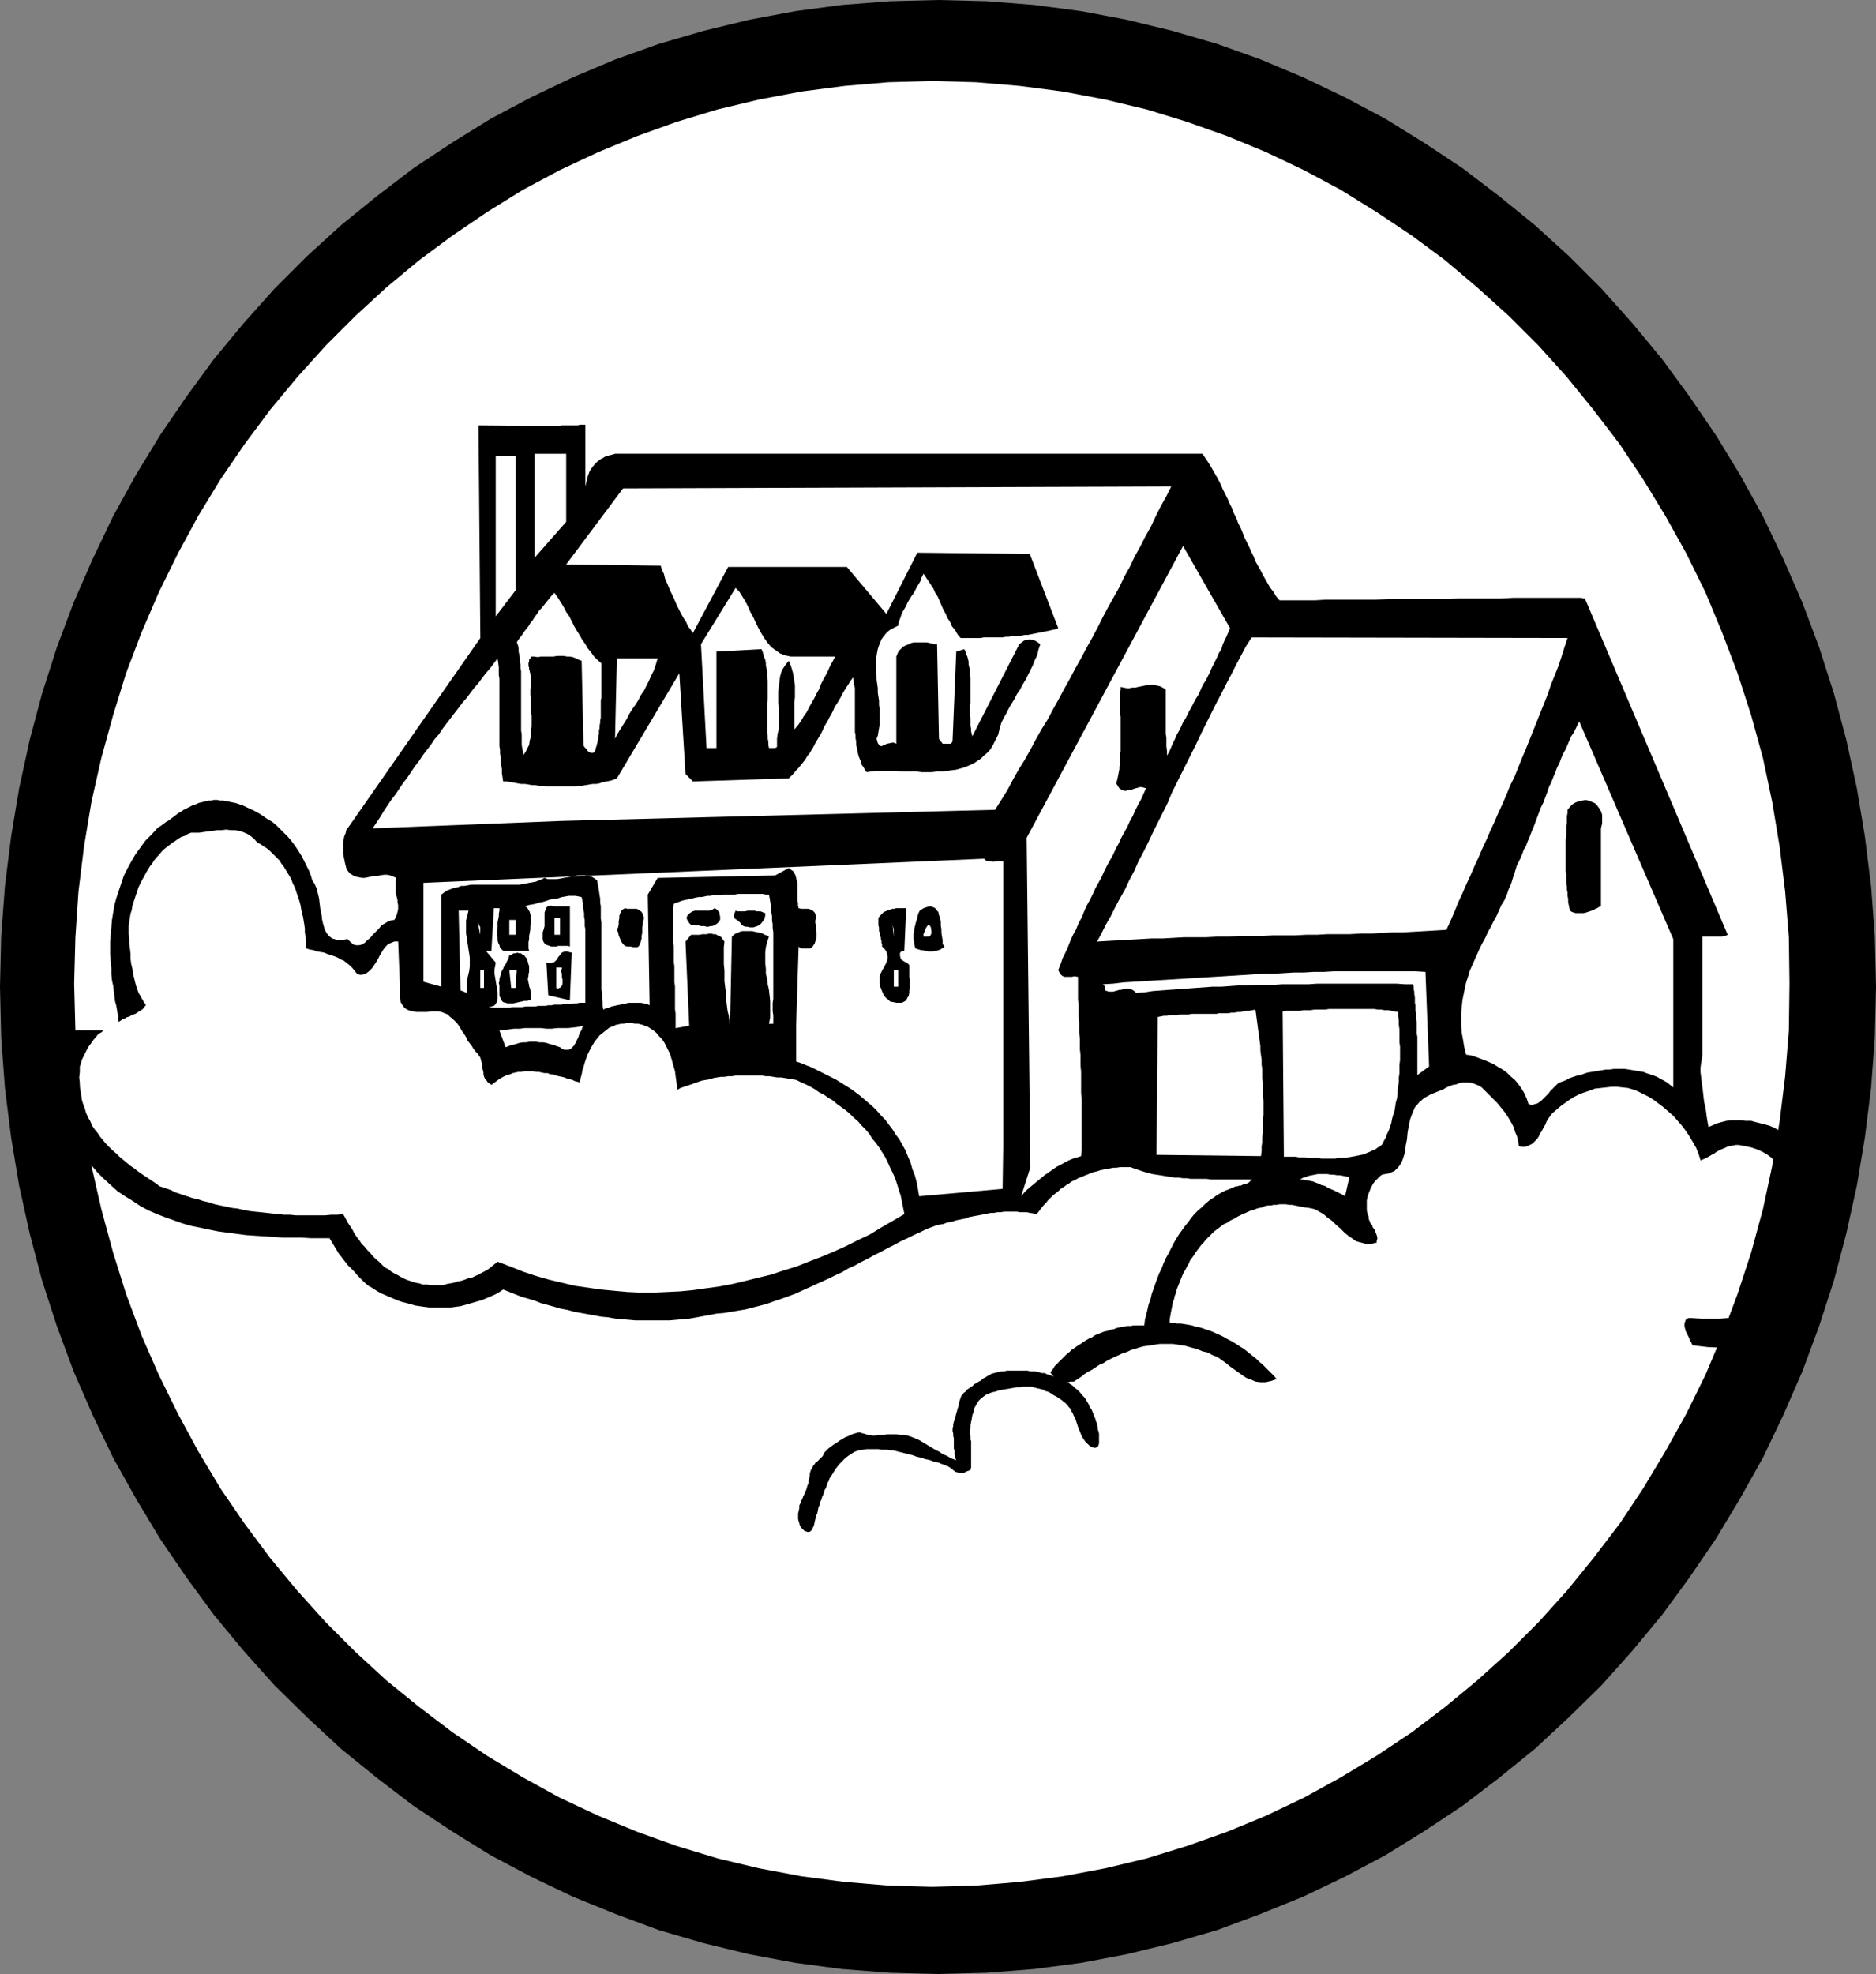 <?xml version="1.0" encoding="UTF-8" standalone="no"?>
<svg
   version="1.0"
   width="129.766mm"
   height="136.514mm"
   id="svg43"
   sodipodi:docname="Houses in Circle 2.wmf"
   xmlns:inkscape="http://www.inkscape.org/namespaces/inkscape"
   xmlns:sodipodi="http://sodipodi.sourceforge.net/DTD/sodipodi-0.dtd"
   xmlns="http://www.w3.org/2000/svg"
   xmlns:svg="http://www.w3.org/2000/svg">
  <rect width="100%" height="100%" fill="#808080" stroke="none"/>
  <sodipodi:namedview
     id="namedview43"
     pagecolor="#ffffff"
     bordercolor="#000000"
     borderopacity="0.25"
     inkscape:showpageshadow="2"
     inkscape:pageopacity="0.0"
     inkscape:pagecheckerboard="0"
     inkscape:deskcolor="#d1d1d1"
     inkscape:document-units="mm" />
  <defs
     id="defs1">
    <pattern
       id="WMFhbasepattern"
       patternUnits="userSpaceOnUse"
       width="6"
       height="6"
       x="0"
       y="0" />
  </defs>
  <path
     style="fill:#000000;fill-opacity:1;fill-rule:evenodd;stroke:none"
     d="m 245.309,515.957 12.605,-0.323 12.443,-0.97 12.282,-1.616 11.958,-2.262 11.958,-2.909 11.635,-3.393 11.312,-4.201 11.15,-4.525 10.827,-5.171 10.666,-5.656 10.181,-6.302 10.019,-6.625 9.534,-7.272 9.373,-7.595 8.888,-8.241 8.565,-8.403 8.08,-9.049 7.757,-9.372 7.11,-9.695 6.949,-10.18 6.302,-10.503 5.979,-10.665 5.333,-11.15 5.01,-11.473 4.363,-11.796 3.878,-11.958 3.232,-12.281 2.747,-12.442 2.101,-12.604 1.616,-12.927 0.97,-13.089 0.323,-13.412 -0.323,-13.25 -0.97,-13.089 -1.616,-12.927 -2.101,-12.604 -2.747,-12.604 -3.232,-12.119 -3.878,-12.119 -4.363,-11.634 -5.01,-11.473 -5.333,-11.15 -5.979,-10.827 -6.302,-10.342 -6.949,-10.18 -7.11,-9.695 -7.757,-9.372 -8.08,-9.049 -8.565,-8.564 L 401.252,58.819 391.88,51.224 382.345,43.953 372.326,37.327 362.145,31.025 351.48,25.37 340.652,20.199 329.502,15.513 318.19,11.473 306.555,8.08 294.596,5.171 282.638,2.909 270.356,1.293 257.913,0.323 245.309,0 232.704,0.323 220.099,1.293 207.979,2.909 l -12.12,2.262 -11.958,2.909 -11.635,3.393 -11.312,4.04 -11.15,4.686 -10.827,5.171 -10.666,5.656 -10.181,6.302 -10.019,6.625 -9.534,7.272 -9.373,7.595 -8.888,8.08 -8.565,8.564 -8.08,9.049 -7.757,9.372 -7.11,9.695 -6.949,10.18 -6.302,10.342 -5.979,10.827 -5.333,11.15 -5.01,11.473 -4.363,11.634 -3.878,12.119 -3.232,12.119 -2.747,12.604 -2.101,12.604 -1.616,12.927 -0.97,13.089 L 0,257.898 l 0.323,13.412 0.97,13.089 1.616,12.927 2.101,12.604 2.747,12.442 3.232,12.281 3.878,11.958 4.363,11.796 5.01,11.473 5.333,11.15 5.979,10.665 6.302,10.503 6.949,10.18 7.11,9.695 7.757,9.372 8.08,9.049 8.565,8.403 8.888,8.241 9.373,7.595 9.534,7.272 10.019,6.625 10.181,6.302 10.666,5.656 10.827,5.171 11.15,4.525 11.312,4.201 11.635,3.393 11.958,2.909 12.12,2.262 12.12,1.616 12.605,0.97 z"
     id="path1" />
  <path
     style="fill:#ffffff;fill-opacity:1;fill-rule:evenodd;stroke:none"
     d="m 243.693,493.173 11.474,-0.323 11.474,-0.97 11.15,-1.454 11.15,-2.101 10.827,-2.585 10.504,-3.232 10.504,-3.717 10.181,-4.201 9.858,-4.686 9.696,-5.332 9.373,-5.656 9.211,-6.14 8.726,-6.625 8.403,-6.948 8.242,-7.433 7.757,-7.756 7.434,-8.241 6.949,-8.564 6.787,-8.887 6.141,-9.211 5.818,-9.695 5.494,-9.857 5.01,-10.18 4.363,-10.342 4.04,-10.827 3.555,-10.827 3.07,-11.311 2.424,-11.311 1.939,-11.634 1.454,-11.796 0.97,-11.958 0.162,-12.281 -0.162,-12.119 -0.97,-11.958 -1.454,-11.796 -1.939,-11.634 -2.424,-11.473 -3.07,-11.15 -3.555,-10.988 -4.04,-10.665 -4.363,-10.503 -5.01,-10.18 -5.494,-9.857 -5.818,-9.534 -6.141,-9.211 -6.787,-8.887 -6.949,-8.564 -7.434,-8.241 -7.757,-7.756 -8.242,-7.433 -8.403,-7.11 -8.726,-6.464 -9.211,-6.14 -9.373,-5.817 -9.696,-5.171 -9.858,-4.686 -10.181,-4.201 -10.504,-3.717 -10.504,-3.232 -10.827,-2.585 -11.15,-2.101 -11.15,-1.454 -11.474,-0.97 -11.474,-0.323 -11.474,0.323 -11.474,0.97 -11.15,1.454 -11.15,2.101 -10.827,2.585 -10.666,3.232 -10.342,3.717 -10.181,4.201 -10.019,4.686 -9.696,5.171 -9.373,5.817 -9.05,6.14 -8.726,6.464 -8.565,7.11 -8.08,7.433 -7.757,7.756 -7.434,8.241 -7.11,8.564 -6.626,8.887 -6.302,9.211 -5.818,9.534 -5.333,9.857 -5.01,10.18 -4.525,10.503 -4.04,10.665 -3.394,10.988 -3.07,11.15 -2.586,11.473 -1.939,11.634 -1.454,11.796 -0.808,11.958 -0.323,12.119 0.323,12.281 0.808,11.958 1.454,11.796 1.939,11.634 2.586,11.311 3.07,11.311 3.394,10.827 4.04,10.827 4.525,10.342 5.01,10.18 5.333,9.857 5.818,9.695 6.302,9.211 6.626,8.887 7.11,8.564 7.434,8.241 7.757,7.756 8.08,7.433 8.565,6.948 8.726,6.625 9.05,6.14 9.373,5.656 9.696,5.332 10.019,4.686 10.181,4.201 10.342,3.717 10.666,3.232 10.827,2.585 11.15,2.101 11.15,1.454 11.474,0.97 z"
     id="path2" />
  <path
     style="fill:#000000;fill-opacity:1;fill-rule:evenodd;stroke:none"
     d="m 442.46,351.62 4.04,0.485 3.717,0.162 3.394,-0.162 3.07,-0.323 2.909,-0.485 2.586,-0.808 2.262,-0.97 2.101,-1.293 1.939,-1.293 1.616,-1.616 1.454,-1.616 1.293,-1.777 0.97,-1.939 0.97,-2.101 0.646,-2.101 0.646,-2.101 0.323,-2.262 0.323,-2.424 0.162,-2.262 v -2.262 l -0.162,-2.424 -0.162,-2.262 -0.323,-2.101 -0.485,-2.262 -0.485,-2.101 -0.485,-2.101 -0.646,-1.939 -0.646,-1.777 -0.646,-1.777 -0.808,-1.454 -0.646,-1.454 -0.808,-1.293 v 0 l -0.162,-0.162 v -0.162 l -0.162,-0.323 -0.162,-0.323 -0.323,-0.323 -0.162,-0.323 -0.323,-0.485 -0.323,-0.485 -0.323,-0.485 -0.323,-0.323 -0.485,-0.485 -0.323,-0.485 -0.485,-0.485 -0.485,-0.323 -0.485,-0.485 -1.131,-0.485 -1.131,-0.646 -1.131,-0.485 -1.131,-0.323 -1.293,-0.323 -1.293,-0.323 -1.131,-0.323 h -1.454 l -1.293,-0.162 h -1.131 -1.293 l -1.293,0.162 -1.293,0.323 -1.131,0.323 -1.131,0.485 -1.131,0.485 -0.162,-0.808 -0.162,-0.97 -0.162,-0.97 -0.162,-1.293 -0.162,-1.131 -0.323,-1.293 -0.162,-1.293 -0.162,-1.454 -0.162,-1.293 -0.162,-1.293 -0.162,-1.293 -0.162,-1.293 v -1.131 l 0.162,-1.131 0.162,-0.97 0.162,-0.97 v -31.187 h 0.485 0.323 0.485 0.485 0.485 0.323 0.485 0.485 0.485 0.323 0.485 0.323 l 0.323,-0.162 h 0.485 l 0.323,-0.162 0.323,-0.162 -37.33,-87.905 h -0.323 l -0.646,-0.162 h -1.131 -1.454 -1.778 -2.101 -2.424 -2.747 -2.909 -3.232 l -3.232,0.162 h -3.555 -3.555 -3.717 l -3.717,0.162 h -3.717 -3.878 -3.717 -3.555 l -3.555,0.162 h -3.555 -3.232 -3.232 -2.909 l -2.586,0.162 h -2.424 -2.101 -1.778 -1.454 -0.97 -0.646 l -0.162,-0.162 -0.808,-0.97 -0.646,-1.131 -0.808,-0.97 -0.646,-1.131 -0.646,-1.131 -0.646,-1.131 -0.646,-1.293 -0.646,-1.131 -0.646,-1.131 -0.485,-1.293 -0.646,-1.293 -0.485,-1.131 -0.646,-1.293 -0.646,-1.293 -0.485,-1.293 -0.485,-1.131 -0.646,-1.293 -0.485,-1.293 -0.646,-1.293 -0.485,-1.293 -0.646,-1.293 -0.485,-1.131 -0.646,-1.293 -0.646,-1.293 -0.485,-1.131 -0.646,-1.293 -0.646,-1.131 -0.646,-1.131 -0.646,-1.131 -0.808,-1.293 -0.646,-0.97 -0.808,-1.131 h -152.712 -0.162 -0.162 -0.485 l -0.485,0.162 -0.646,0.162 -0.646,0.162 -0.646,0.162 -0.808,0.485 -0.646,0.323 -0.808,0.646 -0.646,0.646 -0.646,0.808 -0.646,0.97 -0.485,1.293 -0.323,1.293 -0.323,1.454 v -16.159 0 h -0.162 -0.162 -0.323 -0.323 -0.485 l -0.485,0.162 h -0.646 -0.485 -0.808 -0.646 -0.808 -0.808 l -0.808,0.162 h -0.808 -0.97 l -19.23,-0.162 0.485,55.587 -34.259,49.123 -0.485,0.646 -0.323,0.485 -0.162,0.808 -0.323,0.646 -0.162,0.808 -0.162,0.646 v 0.808 0.808 0.808 0.808 l 0.162,0.808 0.162,0.808 0.162,0.808 0.162,0.646 0.162,0.646 0.323,0.646 0.646,0.808 0.808,0.485 0.646,0.323 0.808,0.162 0.808,0.162 h 0.808 l 0.808,-0.162 0.808,-0.162 0.808,-0.162 h 0.808 l 0.808,-0.162 0.97,-0.162 h 0.808 l 0.808,0.162 0.808,0.323 0.808,0.323 -0.162,0.808 v 0.808 0.808 0.808 0.646 l 0.162,0.646 0.162,0.646 0.162,0.646 v 0.646 l 0.162,0.646 v 0.485 0.646 l -0.162,0.646 -0.162,0.646 -0.323,0.808 -0.323,0.646 -0.97,0.162 -0.808,0.323 -0.808,0.485 -0.808,0.485 -0.646,0.808 -0.808,0.808 -0.808,0.808 -0.646,0.808 -0.808,0.646 -0.646,0.646 -0.808,0.485 -0.646,0.162 h -0.808 l -0.646,-0.162 -0.808,-0.646 -0.808,-0.808 -1.616,0.323 -1.293,-0.162 -1.131,-0.323 -0.808,-0.646 -0.646,-0.808 -0.485,-0.97 -0.323,-1.131 -0.323,-1.293 -0.162,-1.454 -0.323,-1.454 -0.162,-1.293 -0.162,-1.454 -0.323,-1.293 -0.323,-1.293 -0.485,-1.131 -0.646,-0.97 -0.323,-1.131 -0.485,-1.293 -0.646,-1.293 -0.646,-1.293 -0.646,-1.293 -0.808,-1.293 -0.97,-1.454 -0.97,-1.293 -0.97,-1.131 -1.293,-1.293 -1.293,-1.293 -1.293,-1.131 -1.616,-0.97 -1.616,-1.131 -1.778,-0.97 -1.778,-0.808 -0.97,-0.485 -0.97,-0.323 -0.97,-0.323 -0.808,-0.162 -0.808,-0.162 -0.808,-0.162 -0.808,-0.162 h -0.808 l -0.808,-0.162 h -0.808 l -0.646,0.162 h -0.646 l -0.808,0.162 -0.646,0.162 -0.646,0.162 -0.646,0.162 -0.646,0.323 -0.646,0.162 -0.646,0.323 -0.646,0.323 -0.646,0.323 -0.646,0.323 -0.646,0.485 -0.646,0.323 -0.646,0.485 -0.646,0.485 -0.646,0.485 -0.646,0.485 -0.808,0.485 -0.646,0.485 -0.646,0.485 -0.808,0.485 -1.616,1.777 -1.616,1.616 -1.293,1.777 -1.293,1.777 -1.131,1.939 -0.97,1.777 -0.97,1.939 -0.646,1.939 -0.646,1.939 -0.646,1.939 -0.485,1.777 -0.323,1.939 -0.323,1.939 -0.162,1.939 -0.162,1.777 -0.162,1.939 v 1.777 1.777 l 0.162,1.777 0.162,1.616 v 1.616 l 0.162,1.616 0.323,1.454 0.162,1.454 0.162,1.293 0.162,1.293 0.323,1.131 0.162,0.97 0.162,0.97 0.162,0.808 v 0.808 l 0.162,0.646 0.485,-0.323 0.485,-0.323 0.485,-0.162 0.485,-0.323 0.485,-0.162 0.485,-0.162 0.485,-0.323 0.485,-0.162 0.485,-0.162 0.485,-0.323 0.485,-0.323 0.323,-0.162 0.485,-0.323 0.323,-0.323 0.323,-0.485 0.323,-0.323 -0.646,-0.97 -0.646,-1.131 -0.646,-1.131 -0.485,-1.293 -0.323,-1.131 -0.323,-1.293 -0.323,-1.293 -0.162,-1.293 -0.323,-1.293 -0.162,-1.293 v -1.293 l -0.162,-1.454 -0.162,-1.131 v -1.293 l -0.162,-1.293 v -1.131 -1.131 l 0.162,-0.97 0.162,-1.131 0.162,-0.97 0.323,-0.97 0.162,-1.131 0.323,-0.97 0.323,-0.97 0.323,-0.97 0.323,-0.97 0.323,-0.97 0.485,-0.97 0.485,-0.97 0.485,-0.808 0.485,-0.97 0.485,-0.808 0.485,-0.808 0.646,-0.808 0.485,-0.808 0.646,-0.808 0.646,-0.646 0.646,-0.808 0.646,-0.646 0.808,-0.646 0.646,-0.485 0.808,-0.646 0.808,-0.485 0.646,-0.485 0.808,-0.485 0.97,-0.323 0.808,-0.485 0.808,-0.323 h 0.97 1.131 l 1.131,-0.162 1.131,-0.162 1.293,-0.162 1.131,-0.162 h 1.131 l 1.293,-0.162 1.131,0.162 h 1.131 l 1.131,0.162 0.97,0.323 1.131,0.485 0.97,0.646 0.808,0.646 0.808,0.97 0.97,0.485 0.646,0.485 0.808,0.485 0.808,0.646 0.646,0.646 0.646,0.646 0.646,0.646 0.646,0.646 0.485,0.808 0.646,0.808 0.485,0.808 0.485,0.808 0.485,0.808 0.485,0.808 0.323,0.97 0.485,0.97 0.323,0.808 0.323,0.97 0.323,0.97 0.323,0.97 0.323,1.131 0.162,0.97 0.162,0.97 0.323,1.131 0.162,0.97 0.162,0.97 0.162,1.131 v 0.97 l 0.162,1.131 0.162,0.97 v 1.131 0.97 l 0.97,0.323 0.97,0.162 0.808,0.323 0.97,0.162 0.97,0.162 0.808,0.323 0.97,0.323 0.97,0.323 0.808,0.323 0.808,0.485 0.808,0.323 0.808,0.646 0.808,0.646 0.646,0.646 0.646,0.808 0.646,0.808 0.97,0.162 0.808,-0.162 0.646,-0.323 0.646,-0.485 0.646,-0.646 0.485,-0.646 0.646,-0.97 0.485,-0.808 0.485,-0.97 0.485,-0.808 0.485,-0.808 0.646,-0.808 0.646,-0.646 0.808,-0.323 0.808,-0.323 h 0.97 l 0.485,12.119 v 1.454 1.293 l 0.162,0.97 0.485,0.808 0.485,0.646 0.646,0.485 0.808,0.323 0.808,0.162 0.808,0.162 h 0.97 0.97 0.97 l 0.97,-0.162 h 0.97 0.97 l 0.808,0.162 0.808,0.323 0.808,0.323 0.646,0.646 0.646,0.485 0.485,0.485 0.646,0.646 0.485,0.646 0.485,0.808 0.485,0.808 0.485,0.646 0.485,0.808 0.323,0.808 0.646,0.808 0.485,0.646 0.485,0.808 0.646,0.808 0.485,0.485 0.323,0.485 0.323,0.485 0.162,0.646 0.162,0.646 0.162,0.646 v 0.646 l 0.162,0.646 0.162,0.646 v 0.485 l 0.162,0.646 0.323,0.646 0.323,0.323 0.323,0.485 0.485,0.323 0.485,0.323 0.646,-0.485 0.646,-0.485 0.646,-0.485 0.808,-0.485 0.646,-0.323 0.646,-0.323 0.808,-0.162 0.646,-0.323 0.808,-0.162 0.646,-0.162 h 0.808 l 0.808,-0.162 h 0.808 0.646 0.808 l 0.808,0.162 h 0.808 l 0.646,0.162 0.808,0.162 h 0.808 l 0.646,0.323 h 0.808 l 0.808,0.323 0.646,0.162 0.808,0.162 0.646,0.162 0.808,0.323 0.646,0.162 0.646,0.162 0.646,0.323 0.646,0.162 0.646,0.162 0.162,-0.97 0.323,-1.131 0.162,-0.97 0.323,-0.97 0.323,-1.131 0.323,-0.97 0.323,-0.97 0.485,-0.97 0.485,-0.97 0.485,-0.808 0.485,-0.808 0.646,-0.808 0.646,-0.808 0.808,-0.646 0.808,-0.646 0.808,-0.646 0.646,-0.323 0.646,-0.162 0.485,-0.323 0.808,-0.162 0.646,-0.162 h 0.646 l 0.808,-0.162 h 0.646 0.808 l 0.646,0.162 h 0.808 l 0.646,0.162 0.646,0.162 0.646,0.323 0.646,0.162 0.485,0.323 0.97,0.646 0.808,0.646 0.646,0.808 0.808,0.808 0.646,0.97 0.485,0.97 0.485,0.97 0.485,0.97 0.323,1.131 0.323,1.131 0.323,1.131 0.323,1.131 0.162,1.293 0.162,1.131 0.162,1.293 0.162,1.131 0.808,-0.485 0.97,-0.323 0.97,-0.323 0.97,-0.323 0.808,-0.323 0.97,-0.323 0.97,-0.323 0.97,-0.162 0.97,-0.162 0.97,-0.323 0.97,-0.162 0.97,-0.162 h 0.97 l 0.97,-0.162 h 0.97 l 0.97,-0.162 h 0.97 0.97 0.97 0.97 0.97 0.97 1.131 l 0.97,0.162 h 0.97 l 0.97,0.162 0.97,0.162 h 1.131 l 0.97,0.162 0.97,0.162 0.97,0.162 0.97,0.162 1.293,0.646 1.131,0.485 1.293,0.646 1.131,0.646 1.131,0.808 1.293,0.646 1.131,0.808 1.131,0.646 1.131,0.97 1.131,0.808 1.131,0.808 1.131,0.97 0.97,0.97 1.131,0.97 0.97,1.131 0.97,0.97 0.97,1.131 0.808,1.293 0.97,1.131 0.808,1.131 0.808,1.293 0.808,1.293 0.646,1.293 0.646,1.454 0.646,1.293 0.646,1.454 0.485,1.454 0.485,1.616 0.485,1.454 0.323,1.616 0.323,1.616 0.323,1.616 -3.07,1.777 -3.07,1.777 -2.909,1.777 -3.07,1.454 -3.232,1.616 -3.232,1.454 -3.07,1.293 -3.394,1.293 -3.232,1.293 -3.232,0.97 -3.394,1.131 -3.394,0.808 -3.232,0.808 -3.394,0.808 -3.394,0.646 -3.555,0.485 -3.394,0.485 -3.394,0.323 -3.394,0.162 -3.555,0.162 h -3.394 l -3.394,-0.162 -3.555,-0.323 -3.394,-0.323 -3.394,-0.485 -3.394,-0.485 -3.394,-0.808 -3.394,-0.808 -3.394,-0.97 -3.394,-1.131 -3.232,-1.293 -3.394,-1.293 -0.808,0.646 -0.808,0.646 -0.808,0.646 -0.808,0.485 -0.97,0.485 -0.808,0.485 -0.808,0.323 -0.97,0.485 -0.97,0.162 -0.808,0.323 -0.97,0.323 -0.97,0.162 -0.97,0.323 -0.808,0.162 -0.97,0.162 -0.97,0.323 h -1.131 -0.97 -1.131 l -0.97,-0.162 h -1.131 l -0.97,-0.323 -0.97,-0.162 -0.97,-0.323 -0.97,-0.323 -0.808,-0.323 -0.97,-0.485 -0.808,-0.485 -0.97,-0.485 -0.808,-0.485 -0.808,-0.646 -0.97,-0.485 -0.808,-0.808 -0.646,-0.646 -0.808,-0.646 -0.808,-0.808 -0.646,-0.808 -0.808,-0.808 -0.646,-0.808 -0.808,-0.808 -0.646,-0.97 -0.646,-0.808 -0.646,-0.97 -0.485,-0.97 -0.646,-0.97 -0.646,-0.97 -0.485,-0.97 -0.646,-1.131 -1.454,0.162 h -1.616 l -1.616,0.162 h -1.454 -1.616 -1.454 -1.616 -1.616 l -1.454,-0.162 h -1.616 l -1.454,-0.162 -1.616,-0.162 -1.454,-0.162 -1.454,-0.162 -1.616,-0.162 -1.454,-0.162 -1.616,-0.323 -1.454,-0.323 -1.454,-0.162 -1.454,-0.323 -1.616,-0.323 -1.454,-0.323 -1.454,-0.485 -1.454,-0.323 -1.454,-0.485 -1.454,-0.323 -1.454,-0.485 -1.454,-0.485 -1.454,-0.485 -1.293,-0.646 -1.454,-0.485 -1.454,-0.485 -0.808,-0.646 -0.97,-0.646 -0.97,-0.646 -0.97,-0.646 -0.97,-0.646 -1.131,-0.808 -0.808,-0.646 -0.97,-0.646 -0.97,-0.808 -0.97,-0.808 -0.97,-0.808 -0.808,-0.808 -0.97,-0.808 -0.808,-0.808 -0.808,-0.808 -0.808,-0.97 -0.808,-0.97 -0.646,-0.97 -0.808,-0.97 -0.646,-0.97 -0.485,-1.131 -0.646,-1.131 -0.485,-1.131 -0.323,-1.131 -0.485,-1.293 -0.323,-1.131 -0.162,-1.454 -0.323,-1.293 v -1.454 l -0.162,-1.454 0.162,-1.454 v -1.454 l 0.323,-0.808 0.162,-0.808 0.323,-0.646 0.323,-0.646 0.323,-0.646 0.323,-0.646 0.323,-0.646 0.323,-0.485 0.485,-0.646 0.323,-0.485 0.485,-0.646 0.485,-0.485 0.323,-0.485 0.485,-0.485 0.646,-0.323 0.485,-0.485 h -7.595 l -0.808,0.808 -0.485,0.646 -0.646,0.485 -0.485,0.646 -0.323,0.646 -0.485,0.485 -0.323,0.646 -0.162,0.485 -0.323,0.808 -0.162,0.646 -0.162,0.646 -0.162,0.808 v 0.808 l -0.162,0.97 v 1.131 0.97 1.293 l 0.162,1.131 0.162,0.97 v 0.97 l 0.162,0.97 0.162,0.97 0.162,0.808 0.162,0.808 0.323,0.808 0.162,0.808 0.323,0.808 0.162,0.808 0.323,0.808 0.323,0.646 0.162,0.808 0.323,0.808 1.454,2.585 1.454,2.262 1.454,2.262 1.616,2.101 1.616,1.939 1.778,1.777 1.778,1.616 1.778,1.616 1.939,1.293 2.101,1.293 1.939,1.293 2.101,1.131 2.262,0.97 2.101,0.808 2.262,0.808 2.262,0.808 2.262,0.646 2.424,0.485 2.262,0.485 2.424,0.485 2.424,0.323 2.424,0.323 2.424,0.323 2.424,0.162 2.424,0.162 2.424,0.162 2.424,0.162 h 2.424 2.424 l 2.424,0.162 h 2.424 2.424 l 0.485,0.808 0.485,0.808 0.485,0.808 0.485,0.808 0.485,0.808 0.646,0.808 0.485,0.646 0.646,0.808 0.485,0.646 0.646,0.646 0.646,0.646 0.646,0.646 0.646,0.808 0.646,0.646 0.646,0.646 0.646,0.646 0.97,0.808 1.131,0.646 0.97,0.646 1.131,0.646 1.131,0.485 1.131,0.485 1.131,0.485 1.131,0.485 0.97,0.323 1.293,0.323 1.131,0.323 1.131,0.323 1.131,0.162 1.131,0.162 1.293,0.162 h 1.131 1.131 1.131 1.293 1.131 l 1.131,-0.162 1.293,-0.162 1.131,-0.323 1.131,-0.323 1.131,-0.323 1.131,-0.323 1.131,-0.323 1.131,-0.485 1.131,-0.485 1.131,-0.485 1.131,-0.646 0.97,-0.646 1.616,0.646 1.616,0.646 1.616,0.646 1.778,0.485 1.616,0.485 1.616,0.646 1.778,0.485 1.778,0.485 1.616,0.485 1.778,0.323 1.778,0.485 1.778,0.323 1.778,0.323 1.778,0.323 1.778,0.323 1.778,0.162 1.778,0.323 1.778,0.162 1.778,0.162 1.778,0.162 h 1.778 1.778 1.778 1.778 1.778 l 1.778,-0.162 1.778,-0.162 1.778,-0.162 1.778,-0.323 1.778,-0.323 1.778,-0.323 1.616,-0.323 1.939,-0.162 1.939,-0.323 1.939,-0.323 1.939,-0.323 1.778,-0.485 1.939,-0.485 1.778,-0.485 1.778,-0.646 1.939,-0.646 1.778,-0.646 1.778,-0.646 1.778,-0.808 1.778,-0.808 1.778,-0.808 1.778,-0.808 1.778,-0.808 1.616,-0.808 1.778,-0.808 1.616,-0.97 1.778,-0.808 1.778,-0.97 1.616,-0.808 1.778,-0.97 1.616,-0.808 1.778,-0.97 1.616,-0.808 1.778,-0.97 1.778,-0.808 1.616,-0.808 1.778,-0.808 1.616,-0.808 1.778,-0.646 0.808,-0.323 0.808,-0.162 0.97,-0.162 0.808,-0.323 0.808,-0.162 0.808,-0.162 0.97,-0.323 0.808,-0.162 0.808,-0.162 0.808,-0.162 0.808,-0.323 0.808,-0.162 0.808,-0.162 0.97,-0.162 0.808,-0.162 0.808,-0.162 0.808,-0.162 0.808,-0.162 h 0.808 l 0.808,-0.162 h 0.97 l 0.808,-0.162 h 0.808 0.808 0.97 0.808 l 0.808,0.162 h 0.97 0.808 l 0.808,0.162 0.97,0.162 0.808,0.162 0.646,-0.808 0.485,-0.646 0.646,-0.808 0.646,-0.646 0.485,-0.646 0.646,-0.646 0.646,-0.646 0.808,-0.646 0.646,-0.485 0.646,-0.646 0.808,-0.485 0.646,-0.485 0.808,-0.485 0.646,-0.485 0.808,-0.323 0.808,-0.485 0.808,-0.323 0.808,-0.323 0.808,-0.323 0.808,-0.323 0.808,-0.323 0.808,-0.162 0.97,-0.323 0.808,-0.162 0.808,-0.162 0.97,-0.162 0.808,-0.162 h 0.808 l 0.97,-0.162 h 0.808 0.97 0.97 l 0.808,0.323 0.97,0.323 0.97,0.323 0.97,0.323 0.808,0.162 0.97,0.323 0.97,0.162 1.131,0.162 0.97,0.162 0.97,0.162 0.97,0.162 1.131,0.162 h 0.97 l 1.131,0.162 h 0.97 l 0.97,0.162 h 1.131 0.97 1.131 0.97 l 0.97,0.162 h 1.131 0.97 0.97 0.97 0.97 0.97 1.131 0.808 0.97 0.97 0.97 l -0.323,0.323 -0.162,0.162 -0.323,0.323 -0.323,0.162 -0.323,0.162 -0.485,0.162 h -0.323 l -0.323,0.162 -0.323,0.162 h -0.485 l -0.323,0.162 h -0.485 l -0.323,0.162 -0.485,0.162 -0.323,0.162 -0.323,0.162 -1.293,0.485 -0.97,0.485 -1.131,0.646 -1.131,0.808 -0.97,0.646 -0.97,0.808 -0.97,0.97 -0.97,0.808 -0.97,0.97 -0.808,0.97 -0.808,1.131 -0.808,0.97 -0.808,1.131 -0.808,1.131 -0.808,1.293 -0.646,1.131 -0.646,1.293 -0.646,1.293 -0.646,1.131 -0.646,1.454 -0.485,1.293 -0.646,1.293 -0.485,1.293 -0.485,1.293 -0.485,1.454 -0.485,1.293 -0.323,1.454 -0.485,1.293 -0.323,1.454 -0.323,1.293 -0.323,1.293 -0.162,1.454 h -0.97 -0.808 -0.97 l -0.808,0.162 h -0.97 l -0.808,0.162 -0.97,0.162 -0.808,0.162 -0.808,0.323 -0.808,0.162 -0.97,0.323 -0.808,0.162 -0.808,0.323 -0.808,0.323 -0.808,0.323 -0.646,0.485 -0.808,0.323 -0.808,0.485 -0.808,0.485 -0.646,0.485 -0.808,0.485 -0.646,0.485 -0.808,0.485 -0.646,0.646 -0.646,0.485 -0.646,0.646 -0.646,0.646 -0.646,0.646 -0.646,0.646 -0.646,0.646 -0.485,0.808 -0.646,0.808 0.323,0.485 0.323,0.323 0.323,0.485 0.323,0.323 0.323,0.162 0.323,0.162 0.323,0.162 0.485,0.162 0.323,0.162 h 0.485 0.323 l 0.485,0.162 h 0.485 l 0.323,-0.162 h 0.485 0.485 l 0.97,-0.646 0.97,-0.646 0.808,-0.646 0.97,-0.646 0.97,-0.485 0.97,-0.646 0.97,-0.646 1.131,-0.485 0.97,-0.646 0.97,-0.485 0.97,-0.485 1.131,-0.485 0.97,-0.485 1.131,-0.323 0.97,-0.485 1.131,-0.323 0.97,-0.323 1.131,-0.323 1.131,-0.162 1.131,-0.162 0.97,-0.162 1.131,-0.162 h 1.131 1.131 1.131 l 1.131,0.162 0.97,0.162 1.131,0.162 1.131,0.323 1.131,0.323 1.131,0.323 1.131,0.485 1.454,0.323 1.131,0.646 1.293,0.485 1.131,0.808 1.131,0.808 0.97,0.808 1.131,0.808 1.131,0.808 1.131,0.808 0.97,0.646 1.293,0.485 1.131,0.485 1.293,0.162 h 1.293 l 1.454,-0.323 1.454,-0.485 -0.646,-0.808 -0.808,-0.808 -0.808,-0.808 -0.646,-0.646 -0.808,-0.808 -0.808,-0.646 -0.808,-0.808 -0.808,-0.646 -0.808,-0.646 -0.808,-0.646 -0.808,-0.646 -0.808,-0.485 -0.97,-0.646 -0.808,-0.485 -0.808,-0.485 -0.97,-0.485 -0.808,-0.485 -0.97,-0.485 -0.808,-0.323 -0.97,-0.485 -0.808,-0.323 -0.97,-0.323 -0.97,-0.323 -0.97,-0.323 -0.97,-0.162 -0.97,-0.323 -0.97,-0.162 -0.97,-0.162 -0.97,-0.162 h -0.97 l -0.97,-0.162 h -0.97 v -0.97 l 0.162,-0.808 0.162,-0.97 0.162,-0.808 0.162,-0.808 0.162,-0.97 0.323,-0.808 0.162,-0.808 0.323,-0.808 0.162,-0.808 0.323,-0.808 0.323,-0.808 0.323,-0.808 0.323,-0.808 0.323,-0.808 0.323,-0.646 0.485,-0.808 0.323,-0.646 0.485,-0.808 0.323,-0.808 0.485,-0.646 0.485,-0.646 0.485,-0.808 0.485,-0.646 0.485,-0.646 0.485,-0.646 0.646,-0.646 0.485,-0.646 0.485,-0.485 0.646,-0.646 0.646,-0.646 0.485,-0.485 0.646,-0.485 0.646,-0.485 0.646,-0.485 0.646,-0.485 0.808,-0.323 0.646,-0.485 0.646,-0.323 0.646,-0.323 0.808,-0.485 0.646,-0.323 0.646,-0.323 0.808,-0.323 0.646,-0.323 0.808,-0.323 0.646,-0.162 0.808,-0.323 0.646,-0.162 0.808,-0.162 0.646,-0.323 0.808,-0.162 h 0.808 l 0.646,-0.162 h 0.808 l 0.808,-0.162 h 0.808 0.808 l 0.808,0.162 h 0.808 l 0.808,0.162 0.808,0.162 0.808,0.162 0.808,0.162 1.293,0.162 1.454,0.323 1.131,0.646 1.131,0.646 1.131,0.97 1.131,0.808 0.97,0.97 1.131,0.97 0.97,0.97 1.131,0.97 0.97,0.646 1.131,0.808 1.293,0.323 1.131,0.323 h 1.454 l 1.454,-0.323 v -0.485 l 0.162,-0.485 v -0.485 l -0.162,-0.485 -0.162,-0.485 -0.162,-0.323 -0.162,-0.485 -0.162,-0.323 -0.323,-0.323 -0.162,-0.485 -0.162,-0.323 -0.323,-0.323 -0.162,-0.485 -0.162,-0.323 -0.162,-0.485 v -0.485 l -0.323,-0.808 -0.162,-0.808 v -0.808 -0.808 -0.97 l 0.162,-0.808 0.162,-0.646 0.323,-0.808 0.323,-0.808 0.323,-0.646 0.323,-0.646 0.485,-0.646 0.485,-0.485 0.485,-0.485 0.485,-0.485 0.485,-0.323 1.778,-0.323 1.454,-0.646 0.97,-0.97 0.808,-1.131 0.485,-1.293 0.485,-1.616 0.162,-1.616 0.323,-1.616 0.162,-1.777 0.323,-1.777 0.323,-1.616 0.646,-1.777 0.646,-1.454 1.131,-1.293 1.293,-1.131 1.778,-0.97 0.808,-0.323 0.808,-0.323 0.808,-0.323 0.808,-0.323 0.808,-0.485 0.808,-0.323 0.808,-0.323 0.97,-0.162 0.808,-0.323 0.808,-0.162 h 0.808 0.97 l 0.808,0.162 0.808,0.323 0.808,0.323 0.808,0.485 0.808,0.808 0.808,0.808 0.808,0.808 0.808,0.808 0.808,0.808 0.646,0.808 0.808,0.97 0.646,0.808 0.646,0.97 0.485,0.808 0.646,1.131 0.485,0.97 0.323,1.131 0.485,1.131 0.323,1.293 0.162,1.293 0.808,0.162 h 0.808 l 0.646,-0.162 0.646,-0.323 0.646,-0.323 0.485,-0.485 0.646,-0.646 0.485,-0.646 0.323,-0.808 0.485,-0.646 0.485,-0.97 0.485,-0.808 0.323,-0.808 0.485,-0.808 0.485,-0.646 0.485,-0.646 1.131,-0.97 1.131,-0.97 1.131,-0.808 1.131,-0.808 1.293,-0.808 1.293,-0.646 1.293,-0.485 1.454,-0.485 1.293,-0.485 1.454,-0.162 1.454,-0.162 1.454,-0.162 h 1.454 l 1.454,0.162 1.454,0.162 1.616,0.485 1.131,0.485 1.293,0.646 1.293,0.646 1.293,0.808 1.293,0.97 1.293,0.97 1.293,1.131 1.293,1.131 1.131,1.293 1.131,1.293 0.97,1.293 0.97,1.454 0.97,1.616 0.808,1.454 0.646,1.616 0.485,1.616 0.808,-0.323 0.646,-0.323 0.646,-0.323 0.808,-0.485 0.646,-0.323 0.646,-0.485 0.646,-0.323 0.646,-0.323 0.808,-0.323 0.646,-0.323 0.646,-0.162 0.808,-0.162 0.808,-0.162 h 0.808 l 0.808,0.162 0.808,0.162 1.616,0.323 1.454,0.485 1.454,0.646 1.131,0.646 1.131,0.808 0.97,0.97 0.97,0.97 0.808,1.131 0.646,1.293 0.808,1.293 0.485,1.293 0.646,1.454 0.485,1.616 0.485,1.454 0.323,1.778 0.485,1.616 v 1.293 1.293 1.293 1.293 1.293 1.131 1.293 l -0.162,1.293 -0.162,1.293 -0.162,1.293 -0.323,1.131 -0.162,1.131 -0.485,1.293 -0.323,1.131 -0.485,0.97 -0.646,1.131 -0.808,0.97 -0.646,0.97 -0.97,0.808 -0.97,0.808 -0.97,0.808 -1.293,0.646 -1.293,0.646 -1.454,0.646 -1.616,0.485 -1.616,0.323 -1.778,0.323 -2.101,0.162 -2.101,0.162 h -2.262 -2.424 l -2.747,-0.162 h -0.646 l -0.485,0.162 -0.323,0.323 -0.162,0.485 -0.162,0.485 v 0.646 l 0.162,0.646 0.162,0.646 0.323,0.646 0.323,0.646 0.323,0.646 0.162,0.646 0.323,0.323 0.162,0.485 0.162,0.162 z"
     id="path3" />
  <path
     style="fill:#ffffff;fill-opacity:1;fill-rule:evenodd;stroke:none"
     d="m 148.025,136.382 -8.242,9.372 v -27.147 h 8.242 z"
     id="path4" />
  <path
     style="fill:#ffffff;fill-opacity:1;fill-rule:evenodd;stroke:none"
     d="m 134.774,154.319 -5.171,6.787 V 119.254 h 5.171 z"
     id="path5" />
  <path
     style="fill:#ffffff;fill-opacity:1;fill-rule:evenodd;stroke:none"
     d="m 162.893,127.656 -14.867,19.876 24.725,0.323 0.323,1.131 0.485,0.97 0.323,1.293 0.485,1.131 0.485,1.131 0.485,1.131 0.646,1.293 0.485,1.131 0.485,1.131 0.646,1.293 0.485,0.97 0.646,1.131 0.646,0.97 0.485,1.131 0.646,0.808 0.646,0.97 9.211,-17.29 h 31.027 l 10.342,12.281 8.08,-15.997 29.411,0.323 7.434,19.391 -0.808,0.323 -0.808,0.162 -0.646,0.162 -0.808,0.162 -0.808,0.162 -0.808,0.162 -0.808,0.162 -0.808,0.162 -0.808,0.162 -0.808,0.162 h -0.808 l -0.808,0.162 -0.97,0.162 h -0.808 -0.808 l -0.808,0.162 h -0.808 l -0.808,0.162 h -0.97 -0.646 -0.808 -0.97 -0.808 -0.808 l -0.646,0.162 h -0.808 -0.808 -0.808 -0.808 -0.646 -0.808 -0.646 l -0.808,-0.97 -0.646,-1.131 -0.808,-0.97 -0.485,-1.131 -0.646,-0.97 -0.485,-1.131 -0.646,-1.131 -0.485,-1.131 -0.485,-1.131 -0.485,-1.131 -0.646,-0.97 -0.485,-1.131 -0.646,-0.97 -0.646,-0.97 -0.646,-0.97 -0.646,-0.97 -0.485,0.97 -0.323,0.97 -0.485,0.808 -0.485,0.808 -0.485,0.97 -0.485,0.808 -0.485,0.646 -0.485,0.808 -0.485,0.808 -0.323,0.808 -0.485,0.808 -0.485,0.808 -0.323,0.808 -0.323,0.97 -0.323,0.808 -0.162,0.97 -0.97,0.485 -0.97,0.485 -0.646,0.485 -0.646,0.646 -0.646,0.808 -0.485,0.646 -0.323,0.808 -0.323,0.808 -0.323,0.97 -0.162,0.808 -0.162,0.97 -0.162,0.97 v 0.97 1.131 0.97 l 0.162,1.131 v 0.97 l 0.162,1.131 0.162,1.131 v 1.131 l 0.162,1.131 0.162,0.97 v 1.131 l 0.162,1.131 v 0.97 1.131 0.97 0.97 l -0.162,0.97 -0.162,0.97 -0.162,0.97 -0.323,0.808 0.323,1.131 0.485,0.646 0.485,0.162 0.646,-0.323 0.808,-0.323 0.808,-0.162 0.808,-0.162 0.808,0.323 v -22.784 l 0.323,-0.808 0.323,-0.646 0.646,-0.646 0.485,-0.485 0.646,-0.323 0.808,-0.323 0.646,-0.323 0.808,-0.162 h 0.808 0.808 0.808 0.808 l 0.808,0.162 0.646,0.162 0.646,0.162 h 0.646 l 0.485,24.723 0.97,1.293 h 0.323 0.323 0.485 0.323 0.323 0.323 l 0.323,-0.323 0.162,-0.323 0.97,-23.431 2.101,-0.646 0.323,0.646 0.162,0.646 0.323,0.646 0.162,0.646 0.162,0.646 v 0.808 l 0.162,0.646 0.162,0.646 v 0.646 0.808 l 0.162,0.646 v 0.808 0.646 0.808 0.646 0.808 0.808 0.646 0.808 0.808 l -0.162,0.646 v 0.808 0.646 0.808 l 0.162,0.808 v 0.646 0.808 0.646 l 0.162,0.808 v 0.646 l 0.162,0.646 0.162,0.646 12.282,-24.077 0.646,-0.485 0.646,-0.485 0.808,-0.162 0.646,-0.162 0.646,0.162 0.646,0.162 0.808,0.485 0.646,0.485 -0.485,1.454 -0.323,1.454 -0.646,1.293 -0.485,1.293 -0.646,1.293 -0.646,1.293 -0.646,1.293 -0.808,1.293 -0.646,1.293 -0.808,1.131 -0.646,1.293 -0.808,1.293 -0.646,1.131 -0.646,1.293 -0.646,1.131 -0.646,1.293 -0.485,1.616 -0.323,1.454 -0.646,1.293 -0.646,1.293 -0.646,1.131 -0.808,0.97 -0.97,0.808 -0.808,0.808 -0.97,0.646 -0.97,0.646 -1.131,0.485 -1.131,0.485 -1.131,0.323 -1.131,0.323 -1.293,0.162 -1.131,0.162 -1.293,0.162 h -1.293 l -1.454,0.162 h -1.293 -1.293 l -1.293,-0.162 h -1.454 -1.293 -1.293 l -1.454,-0.162 h -1.293 -1.293 -1.293 -1.293 l -1.293,0.162 -1.131,0.162 -0.485,-0.646 -0.323,-0.646 -0.485,-0.646 -0.162,-0.808 -0.323,-0.646 -0.323,-0.808 -0.162,-0.646 -0.162,-0.808 -0.162,-0.808 -0.162,-0.808 v -0.808 l -0.162,-0.808 v -0.808 l -0.162,-0.808 v -0.808 -0.97 -0.808 -0.808 -0.808 -0.808 -0.97 -0.808 -0.808 -0.808 -0.808 -0.808 -0.646 -0.808 l -0.162,-0.646 -0.162,-0.808 v -0.646 l -0.162,-0.646 -0.646,0.808 -0.485,0.808 -0.646,0.97 -0.485,0.808 -0.485,0.808 -0.485,0.97 -0.485,0.808 -0.485,0.808 -0.646,0.97 -0.323,0.808 -0.485,0.97 -0.485,0.808 -0.485,0.97 -0.485,0.808 -0.485,0.808 -0.323,0.808 -0.485,0.97 -0.485,0.808 -0.485,0.808 -0.485,0.808 -0.485,0.97 -0.485,0.808 -0.485,0.808 -0.646,0.808 -0.485,0.808 -0.485,0.646 -0.646,0.808 -0.646,0.808 -0.646,0.646 -0.646,0.808 -0.646,0.646 -0.646,0.646 -25.048,0.808 -1.939,-1.939 -1.616,-26.339 -16.322,27.47 -0.808,0.323 -0.97,0.323 -0.97,0.162 -0.808,0.162 -0.97,0.323 -0.808,0.162 h -0.97 l -0.97,0.162 -0.97,0.162 -0.808,0.162 h -0.97 l -0.97,0.162 h -0.97 -0.808 -0.97 -0.97 -0.97 -0.97 -0.808 -0.97 l -0.97,-0.162 h -0.97 l -0.97,-0.162 h -0.808 l -0.97,-0.162 -0.97,-0.162 h -0.97 l -0.97,-0.162 -0.808,-0.162 -0.97,-0.162 -0.97,-0.162 h -0.97 l -0.162,-1.131 -0.162,-0.97 v -1.131 l -0.162,-0.97 -0.162,-1.131 v -0.97 l -0.162,-0.97 v -0.97 l -0.162,-0.97 v -0.97 -0.97 -0.97 -0.97 -0.97 -0.97 -0.808 -1.131 -0.808 -0.97 -0.97 -0.97 -0.97 -1.131 -0.97 -0.97 -0.97 -1.131 l -0.162,-0.97 v -1.131 -0.97 l -0.162,-1.131 -0.162,-1.131 -0.97,1.293 -0.97,1.293 -1.131,1.293 -0.97,1.293 -0.97,1.293 -1.131,1.293 -0.97,1.293 -0.97,1.293 -1.131,1.293 -0.97,1.293 -1.131,1.454 -0.97,1.293 -1.131,1.454 -0.97,1.293 -0.97,1.454 -1.131,1.293 -0.97,1.454 -1.131,1.454 -0.97,1.293 -0.97,1.454 -1.131,1.454 -0.97,1.454 -0.97,1.454 -1.131,1.454 -0.97,1.454 -0.97,1.454 -1.131,1.454 -0.97,1.454 -0.97,1.454 -0.97,1.616 -0.97,1.454 -0.97,1.454 49.45,-1.939 113.281,-2.909 1.616,-2.585 1.616,-2.585 1.454,-2.747 1.454,-2.585 1.616,-2.585 1.454,-2.585 1.454,-2.747 1.454,-2.585 1.616,-2.585 1.454,-2.747 1.454,-2.585 1.454,-2.747 1.454,-2.585 1.454,-2.747 1.454,-2.585 1.454,-2.747 1.454,-2.585 1.454,-2.747 1.293,-2.585 1.454,-2.747 1.454,-2.585 1.454,-2.585 1.293,-2.747 1.454,-2.585 1.293,-2.747 1.454,-2.585 1.293,-2.585 1.454,-2.585 1.293,-2.747 1.293,-2.585 1.454,-2.585 1.293,-2.585 z"
     id="path6" />
  <path
     style="fill:#ffffff;fill-opacity:1;fill-rule:evenodd;stroke:none"
     d="m 266.963,312.677 0.808,-0.97 0.808,-0.808 0.97,-0.808 0.97,-0.808 0.97,-0.808 0.808,-0.646 0.97,-0.808 0.97,-0.646 1.131,-0.808 0.97,-0.646 0.97,-0.485 1.131,-0.646 0.97,-0.485 1.131,-0.485 1.131,-0.323 0.97,-0.323 0.162,-1.616 v -1.616 -1.454 -1.454 -1.616 -1.454 -1.454 -1.454 -1.454 -1.454 l -0.162,-1.454 v -1.454 -1.454 -1.454 -1.293 l -0.162,-1.454 v -1.454 -1.454 l -0.162,-1.454 v -1.293 -1.454 l -0.162,-1.454 v -1.454 -1.454 l -0.162,-1.454 v -1.454 -1.454 l -0.162,-1.454 v -1.454 -1.454 -1.616 -1.454 l -0.97,-0.162 -0.646,0.162 h -0.808 -0.646 -0.485 l -0.646,-0.323 -0.485,-0.485 -0.485,-0.97 0.646,-1.616 0.485,-1.454 0.808,-1.616 0.646,-1.454 0.646,-1.616 0.646,-1.454 0.808,-1.454 0.646,-1.616 0.808,-1.454 0.646,-1.616 0.646,-1.454 0.808,-1.454 0.808,-1.616 0.646,-1.454 0.808,-1.454 0.808,-1.454 0.646,-1.454 0.808,-1.616 0.808,-1.454 0.808,-1.454 0.646,-1.454 0.808,-1.454 0.646,-1.454 0.808,-1.454 0.808,-1.454 0.646,-1.454 0.808,-1.454 0.646,-1.454 0.646,-1.293 0.808,-1.454 0.646,-1.454 0.646,-1.454 -0.485,-0.162 -0.646,-0.162 h -0.485 l -0.485,0.162 -0.646,0.162 -0.485,0.162 -0.485,0.162 -0.485,0.162 h -0.485 l -0.485,0.162 h -0.485 l -0.485,-0.162 -0.323,-0.162 -0.485,-0.323 -0.323,-0.485 -0.485,-0.808 0.162,-0.646 0.162,-0.646 0.162,-0.808 0.162,-0.808 0.162,-0.808 v -0.646 l 0.162,-0.808 v -0.808 -0.808 -0.808 l 0.162,-0.808 v -0.808 -0.808 -0.808 -0.808 -0.97 -0.808 -0.808 -0.808 -0.808 -0.808 -0.808 l -0.162,-0.808 v -0.808 -0.808 -0.808 -0.808 -0.646 -0.808 -0.808 l 0.162,-0.646 v -0.808 l 0.808,0.162 0.808,0.162 h 0.646 l 0.808,-0.162 h 0.808 l 0.646,-0.162 0.808,-0.162 0.808,-0.162 0.646,-0.162 h 0.808 l 0.646,-0.162 0.646,0.162 0.808,0.162 0.646,0.162 0.646,0.323 0.808,0.485 v 1.293 1.293 1.131 1.131 0.97 1.131 0.808 0.97 0.97 0.97 0.97 l 0.162,0.97 v 1.131 1.131 l 0.162,1.131 v 1.293 l 0.646,-1.131 0.485,-1.131 0.485,-1.131 0.485,-0.97 0.485,-1.131 0.646,-1.131 0.485,-0.97 0.485,-1.131 0.646,-0.97 0.485,-0.97 0.485,-0.97 0.646,-1.131 0.485,-0.97 0.485,-0.97 0.646,-0.97 0.485,-0.97 0.485,-1.131 0.485,-0.97 0.646,-0.97 0.485,-0.97 0.485,-0.97 0.485,-1.131 0.485,-0.97 0.485,-0.97 0.485,-0.97 0.485,-1.131 0.646,-0.97 0.323,-1.131 0.485,-1.131 0.485,-0.97 0.485,-1.131 0.485,-1.131 -12.282,-21.491 -40.885,76.271 0.97,86.128 z"
     id="path7" />
  <path
     style="fill:#ffffff;fill-opacity:1;fill-rule:evenodd;stroke:none"
     d="m 206.686,171.609 h 11.635 l -0.646,1.293 -0.646,1.131 -0.485,1.131 -0.646,1.293 -0.646,1.131 -0.646,1.293 -0.485,1.293 -0.646,1.131 -0.646,1.293 -0.646,1.131 -0.646,1.131 -0.646,1.293 -0.808,1.131 -0.646,1.131 -0.808,1.131 -0.97,1.131 v -1.293 -1.293 -1.131 -1.131 -1.131 -1.293 l 0.162,-1.131 v -0.97 -1.131 -1.131 l -0.162,-0.97 -0.162,-1.131 -0.162,-0.97 -0.323,-1.131 -0.323,-0.97 -0.485,-1.131 -0.808,0.97 -0.646,0.97 -0.485,0.97 -0.323,1.131 -0.162,1.293 -0.162,1.293 -0.162,1.454 v 1.293 1.454 l 0.162,1.454 v 1.454 1.454 1.293 1.293 l -0.323,1.293 -0.162,1.293 v 0.323 0.323 0.485 0.323 0.323 0.323 l -0.162,0.162 -0.323,0.162 h -1.616 l -0.162,-0.808 v -0.808 l -0.162,-0.808 v -0.808 l -0.162,-0.808 v -0.808 -0.808 -0.808 -0.97 -0.808 -0.808 -0.97 -0.808 -0.808 l 0.162,-0.97 v -0.808 -0.808 -0.808 -0.97 -0.808 -0.808 l -0.162,-0.808 v -0.808 -0.808 l -0.162,-0.808 -0.162,-0.808 v -0.646 l -0.162,-0.808 -0.323,-0.646 -0.162,-0.646 -0.162,-0.646 -0.323,-0.808 -11.797,0.646 v 25.208 h -2.586 l -1.454,-27.147 9.05,-14.705 0.97,0.97 0.808,1.293 0.808,1.293 0.646,1.293 0.646,1.454 0.808,1.454 0.646,1.454 0.646,1.293 0.808,1.454 0.808,1.293 0.808,1.131 0.97,1.131 1.131,0.808 1.131,0.808 1.293,0.485 z"
     id="path8" />
  <path
     style="fill:#ffffff;fill-opacity:1;fill-rule:evenodd;stroke:none"
     d="m 157.237,173.386 v 0.808 0.646 0.808 0.646 0.808 0.808 0.646 0.808 0.808 0.646 0.808 0.808 l -0.162,0.646 v 0.808 0.808 0.646 0.808 0.646 0.808 l -0.162,0.646 v 0.646 l -0.162,0.808 v 0.646 l -0.162,0.646 v 0.808 l -0.162,0.646 v 0.646 l -0.162,0.646 -0.162,0.646 -0.162,0.646 -0.162,0.485 -0.162,0.646 -0.323,0.485 -0.323,0.162 h -0.323 l -0.485,-0.162 -0.485,-0.323 -0.323,-0.485 -0.485,-0.485 -0.323,-0.485 -0.485,-22.138 -0.808,-0.323 -0.646,-0.323 -0.808,-0.323 -0.808,-0.162 h -0.808 l -0.808,-0.162 h -0.808 -0.97 l -0.808,0.162 h -0.808 -0.97 -0.808 -0.808 l -0.808,0.162 -0.97,-0.162 h -0.808 l -0.162,0.485 -0.323,0.323 v 0.485 l -0.162,0.323 v 0.323 0.323 0.323 l 0.162,0.323 v 0.485 l 0.162,0.323 v 0.323 l 0.162,0.323 v 0.485 l 0.162,0.323 v 0.485 0.485 1.131 l -0.162,1.454 v 1.293 l 0.162,1.454 v 1.293 1.454 l 0.162,1.293 v 1.454 1.293 l -0.162,1.293 v 1.293 l -0.323,1.131 -0.162,1.131 -0.485,0.97 -0.485,0.97 -0.646,0.808 v -0.97 l -0.162,-0.808 -0.162,-0.97 v -0.97 -0.808 -0.97 l -0.162,-0.97 v -0.97 -0.97 -0.97 -0.97 -0.97 -0.97 -0.97 -0.97 -0.97 -0.97 -0.97 -0.97 -0.97 -0.97 -0.97 -0.97 l -0.162,-0.808 v -0.97 l -0.162,-0.808 v -0.97 l -0.162,-0.808 -0.162,-0.808 v -0.808 l -0.162,-0.808 -0.323,-0.808 0.646,-0.97 0.646,-0.808 0.646,-0.97 0.485,-0.646 0.646,-0.808 0.485,-0.808 0.646,-0.808 0.485,-0.808 0.646,-0.808 0.485,-0.808 0.646,-0.646 0.646,-0.808 0.646,-0.808 0.646,-0.808 0.646,-0.808 0.808,-0.808 0.808,1.131 0.808,1.293 0.808,1.293 0.646,1.293 0.808,1.131 0.646,1.293 0.646,1.293 0.646,1.131 0.808,1.293 0.646,1.131 0.808,1.131 0.646,1.131 0.808,0.97 0.808,1.131 0.97,0.97 z"
     id="path9" />
  <path
     style="fill:#ffffff;fill-opacity:1;fill-rule:evenodd;stroke:none"
     d="m 409.817,166.761 -0.808,2.424 -0.808,2.585 -0.808,2.424 -0.97,2.424 -0.97,2.424 -0.808,2.424 -0.97,2.424 -0.97,2.424 -0.97,2.424 -0.97,2.424 -0.97,2.424 -0.97,2.424 -0.97,2.262 -0.97,2.424 -0.97,2.424 -1.131,2.262 -0.97,2.424 -0.97,2.262 -1.131,2.424 -0.97,2.262 -1.131,2.424 -0.97,2.262 -1.131,2.424 -0.97,2.262 -1.131,2.424 -0.97,2.262 -1.131,2.424 -0.97,2.262 -1.131,2.424 -0.97,2.424 -0.97,2.262 -1.131,2.424 -2.747,0.162 -2.747,0.162 -2.747,0.162 -2.909,0.162 h -2.747 l -2.909,0.162 -2.747,0.162 h -2.909 l -2.747,0.162 h -2.909 -2.909 l -2.747,0.162 h -2.909 l -2.909,0.162 h -2.909 -2.909 l -2.909,0.162 h -2.909 -2.747 l -2.909,0.162 h -2.909 l -2.909,0.162 h -2.909 -2.909 l -2.909,0.162 -2.747,0.162 h -2.909 l -2.909,0.162 -2.909,0.162 -2.747,0.162 -2.909,0.162 -2.747,0.162 1.131,-2.101 1.131,-2.262 1.293,-2.262 1.131,-2.262 1.293,-2.424 1.293,-2.262 1.131,-2.424 1.293,-2.424 1.131,-2.585 1.293,-2.424 1.293,-2.585 1.131,-2.424 1.293,-2.585 1.293,-2.585 1.293,-2.585 1.131,-2.747 1.293,-2.585 1.293,-2.585 1.293,-2.585 1.293,-2.585 1.293,-2.585 1.293,-2.747 1.293,-2.585 1.293,-2.585 1.293,-2.585 1.293,-2.424 1.293,-2.585 1.293,-2.424 1.293,-2.585 1.293,-2.424 1.293,-2.424 1.454,-2.262 z"
     id="path10" />
  <path
     style="fill:#ffffff;fill-opacity:1;fill-rule:evenodd;stroke:none"
     d="m 171.942,172.093 -0.485,1.616 -0.485,1.454 -0.646,1.293 -0.646,1.454 -0.646,1.293 -0.646,1.293 -0.808,1.131 -0.646,1.293 -0.808,1.293 -0.808,1.131 -0.808,1.293 -0.646,1.293 -0.808,1.293 -0.808,1.293 -0.808,1.293 -0.646,1.293 0.485,-21.007 z"
     id="path11" />
  <path
     style="fill:#ffffff;fill-opacity:1;fill-rule:evenodd;stroke:none"
     d="M 437.451,245.455 V 284.237 l -0.808,-0.646 -0.808,-0.646 -0.808,-0.485 -0.97,-0.485 -0.808,-0.485 -0.808,-0.323 -0.97,-0.323 -0.97,-0.323 -0.808,-0.323 -0.97,-0.162 -0.97,-0.162 -0.97,-0.162 -0.97,-0.162 -0.97,-0.162 h -0.97 -0.97 -0.97 l -1.131,0.162 h -0.97 l -0.97,0.162 -0.97,0.162 -0.97,0.162 -0.97,0.162 -0.97,0.162 -0.97,0.323 -0.808,0.323 -0.97,0.162 -0.97,0.323 -0.97,0.323 -0.808,0.485 -0.808,0.323 -0.97,0.323 -0.485,0.323 -0.485,0.485 -0.485,0.485 -0.485,0.485 -0.485,0.485 -0.485,0.646 -0.485,0.485 -0.485,0.485 -0.485,0.485 -0.485,0.485 -0.485,0.323 -0.485,0.323 -0.646,0.162 -0.485,0.162 h -0.485 l -0.646,-0.162 -0.485,-1.454 -0.646,-1.454 -0.808,-1.293 -0.808,-1.131 -0.808,-0.97 -1.131,-0.97 -0.97,-0.97 -1.131,-0.808 -1.131,-0.646 -1.293,-0.808 -1.131,-0.485 -1.131,-0.485 -1.293,-0.485 -1.293,-0.485 -1.131,-0.323 -1.131,-0.162 -0.485,-1.939 -0.323,-1.939 -0.323,-1.778 -0.162,-1.777 v -1.777 -1.777 l 0.162,-1.616 0.162,-1.616 0.323,-1.616 0.323,-1.616 0.323,-1.454 0.485,-1.454 0.485,-1.616 0.646,-1.454 0.646,-1.454 0.646,-1.454 0.646,-1.454 0.646,-1.293 0.808,-1.454 0.646,-1.454 0.808,-1.454 0.646,-1.293 0.808,-1.454 0.646,-1.454 0.646,-1.454 0.808,-1.293 0.646,-1.454 0.485,-1.454 0.646,-1.454 0.485,-1.616 0.485,-1.454 0.485,-1.616 0.485,-0.97 0.485,-0.97 0.485,-1.131 0.323,-0.97 0.646,-1.131 0.485,-1.293 0.485,-1.131 0.485,-1.293 0.485,-1.131 0.485,-1.293 0.485,-1.293 0.485,-1.293 0.485,-1.293 0.646,-1.293 0.485,-1.293 0.485,-1.293 0.485,-1.454 0.646,-1.293 0.485,-1.293 0.485,-1.131 0.485,-1.293 0.646,-1.293 0.485,-1.293 0.485,-1.131 0.646,-1.131 0.485,-1.131 0.485,-1.131 0.485,-1.131 0.646,-0.97 0.485,-0.97 0.485,-0.97 0.485,-0.97 z"
     id="path12" />
  <path
     style="fill:#000000;fill-opacity:1;fill-rule:evenodd;stroke:none"
     d="m 418.544,216.531 v 1.293 1.293 1.131 1.293 1.131 1.293 1.293 1.131 1.293 1.293 1.131 1.293 1.293 1.454 1.293 1.454 l -0.485,0.162 -0.485,0.323 -0.485,0.162 -0.485,0.323 -0.485,0.162 -0.485,0.162 -0.485,0.162 -0.485,0.162 -0.646,0.162 h -0.485 -0.485 -0.485 -0.646 l -0.485,-0.162 -0.485,-0.162 -0.485,-0.323 -0.162,-0.646 -0.162,-0.808 -0.162,-0.808 v -0.808 l -0.162,-0.808 v -0.808 l -0.162,-0.808 v -0.808 l -0.162,-0.808 v -0.808 -0.808 -0.808 l -0.162,-0.808 v -0.808 -0.808 -0.808 -0.808 -0.808 -0.97 -0.808 -0.808 -0.808 -0.808 l 0.162,-0.97 v -0.808 -0.808 -0.97 l 0.162,-0.808 v -0.808 -0.97 l 0.162,-0.808 v -0.808 l 0.646,-0.808 0.646,-0.646 0.808,-0.485 0.808,-0.323 0.97,-0.162 0.808,-0.162 0.808,0.162 0.808,0.323 0.808,0.323 0.646,0.646 0.485,0.646 0.485,0.808 0.323,0.97 v 0.97 1.293 z"
     id="path13" />
  <path
     style="fill:#ffffff;fill-opacity:1;fill-rule:evenodd;stroke:none"
     d="m 227.856,267.916 0.485,-0.162 0.485,-0.162 0.646,-0.162 h 0.646 0.808 0.808 0.808 0.808 0.97 0.97 l 0.97,0.162 h 0.97 l 0.97,0.162 h 0.97 l 0.97,0.162 h 0.97 1.131 0.97 l 0.808,0.162 h 0.97 l 0.97,-0.162 h 0.808 0.808 l 0.808,-0.162 0.646,-0.162 0.646,-0.162 0.646,-0.323 0.485,-0.323 0.485,-0.323 0.323,-0.323 0.323,-0.485 0.162,-0.485 h 0.646 0.646 0.646 0.646 0.646 l 0.646,-0.162 0.485,-0.162 0.646,-0.162 0.485,-0.323 0.485,-0.323 0.485,-0.485 0.323,-0.485 0.162,-0.646 0.162,-0.646 0.162,-0.808 v -0.808 l -1.131,-26.339 -0.485,-0.323 -0.485,-0.323 -0.646,-0.162 h -0.646 -0.485 -0.646 l -0.485,-0.162 h -0.646 -0.485 -0.646 l -0.485,-0.323 -0.323,-0.162 -0.485,-0.323 -0.323,-0.485 -0.162,-0.646 -0.162,-0.808 -0.646,-0.323 -0.646,-0.323 -0.808,-0.323 -0.646,-0.162 -0.808,-0.162 h -0.808 l -0.808,-0.162 h -0.97 -0.808 l -0.808,0.162 h -0.97 l -0.808,0.162 -0.646,0.162 h -0.808 l -0.646,0.162 -0.646,0.162 -0.808,0.162 h -0.808 l -0.808,0.162 h -0.808 -0.808 -0.808 -0.808 -0.808 -0.808 -0.808 -0.646 -0.808 -0.808 -0.808 l -0.808,0.162 h -0.808 l 0.485,3.232 h -0.646 -0.646 -0.646 -0.646 -0.646 -0.646 -0.808 l -0.485,0.162 -0.646,0.162 -0.646,0.162 -0.485,0.323 -0.323,0.485 -0.323,0.485 -0.323,0.646 -0.162,0.808 v 0.97 0.97 0.97 0.97 0.97 0.97 0.97 0.97 0.97 0.97 0.97 0.97 0.808 0.97 0.97 0.97 l 0.162,0.97 v 0.808 0.97 0.97 l 0.162,0.97 0.162,0.808 v 0.97 l 0.162,0.97 v 0.808 l 0.162,0.97 0.162,0.808 0.162,0.97 0.162,0.808 0.162,0.97 0.162,0.808 0.162,0.808 0.162,0.97 0.323,-0.162 h 0.485 l 0.323,-0.162 h 0.485 l 0.485,0.162 h 0.646 0.485 l 0.646,0.162 h 0.485 l 0.485,0.162 0.646,0.162 h 0.485 l 0.485,0.162 0.485,0.162 h 0.485 z"
     id="path14" />
  <path
     style="fill:#ffffff;fill-opacity:1;fill-rule:evenodd;stroke:none"
     d="m 240.299,312.677 21.816,-1.939 0.162,-10.827 v -74.816 h -0.646 -0.646 -0.646 l -0.646,0.162 -0.646,-0.162 h -0.646 l -0.646,-0.162 -0.485,-0.485 -146.571,6.302 v 25.854 l 4.686,1.293 v -24.077 l 0.646,-0.485 0.646,-0.485 0.808,-0.323 0.808,-0.323 0.646,-0.162 0.808,-0.162 0.808,-0.323 h 0.808 l 0.97,-0.162 0.808,-0.162 h 0.97 0.808 0.808 0.97 0.97 0.808 0.97 0.97 0.808 0.97 0.808 0.97 0.97 0.808 l 0.97,-0.162 0.808,-0.162 0.808,-0.162 0.97,-0.162 0.808,-0.162 0.808,-0.323 0.808,-0.323 0.646,-0.323 0.808,0.323 h 0.808 0.808 0.808 l 0.97,-0.162 0.808,-0.162 0.97,-0.162 0.97,-0.162 0.808,-0.162 0.97,-0.162 h 0.97 0.808 l 0.97,0.162 0.808,0.162 0.808,0.485 0.646,0.485 0.162,0.97 0.162,0.808 0.162,0.97 0.162,1.131 0.162,0.97 v 0.97 l 0.162,0.97 v 1.131 0.97 1.131 l 0.162,0.97 v 1.131 1.131 0.97 1.131 1.131 1.131 1.131 0.97 1.131 1.131 1.131 1.131 0.97 1.131 1.131 1.131 l 0.162,0.97 v 1.131 l 0.162,0.97 v 1.131 l 0.162,0.97 0.646,-0.323 0.808,-0.162 0.646,-0.323 0.808,-0.162 0.646,-0.162 0.808,-0.162 0.808,-0.162 0.808,-0.162 0.646,-0.162 h 0.808 0.808 0.808 0.808 l 0.808,0.162 0.808,0.162 0.646,0.323 -0.485,-28.925 2.586,-4.363 30.704,-0.646 3.555,-1.939 0.646,0.485 0.485,0.323 0.323,0.485 0.323,0.646 0.162,0.646 0.162,0.646 0.162,0.646 v 0.808 0.646 0.808 0.808 0.646 0.808 l 0.162,0.808 v 0.646 l 0.162,0.646 0.646,0.162 h 0.646 0.646 0.646 l 0.485,0.162 0.646,0.323 0.485,0.485 0.323,0.808 v 0.646 l -0.162,0.646 v 0.646 l 0.162,0.646 v 0.485 0.646 l 0.162,0.485 v 0.485 0.646 0.485 l -0.162,0.485 -0.162,0.485 -0.162,0.485 -0.323,0.485 -0.323,0.485 -0.485,0.323 h -0.485 -0.323 -0.485 -0.485 -0.323 -0.323 l -0.323,-0.162 -0.323,-0.323 -0.646,20.684 v 1.293 1.131 1.131 0.97 0.808 0.808 0.646 0.485 0.485 0.485 0.323 0.323 0.162 0.162 0 0.162 l 1.454,0.485 1.131,0.485 1.293,0.485 1.293,0.646 1.293,0.646 1.293,0.646 1.293,0.646 1.293,0.646 1.293,0.808 1.293,0.808 1.293,0.808 1.131,0.808 1.293,0.97 1.131,0.97 1.131,0.97 1.131,0.97 1.131,1.131 0.97,1.131 1.131,1.131 0.97,1.293 0.97,1.293 0.808,1.293 0.97,1.293 0.808,1.454 0.808,1.454 0.646,1.616 0.646,1.454 0.485,1.777 0.646,1.616 0.485,1.777 0.323,1.777 z"
     id="path15" />
  <path
     style="fill:#ffffff;fill-opacity:1;fill-rule:evenodd;stroke:none"
     d="m 152.065,234.467 0.162,0.808 0.162,0.808 v 0.97 l 0.162,0.808 0.162,0.808 v 0.97 l 0.162,0.808 v 0.808 0.808 l 0.162,0.808 v 0.97 0.808 0.808 0.808 0.808 0.97 0.808 0.808 0.808 0.97 0.808 0.808 0.97 0.808 0.97 0.808 0.97 0.808 0.97 0.97 0.808 0.97 h -0.646 -0.808 l -0.808,0.162 h -0.808 l -0.808,0.162 h -0.808 -0.808 l -0.808,0.162 h -0.97 -0.808 l -0.808,0.162 h -0.808 l -0.808,0.162 h -0.97 -0.808 l -0.808,0.162 h -0.808 -0.97 -0.808 l -0.808,0.162 h -0.97 -0.808 -0.808 l -0.808,0.162 h -0.808 -0.97 -0.808 -0.808 -0.808 l -0.808,-0.162 h -0.808 -0.808 1.131 l 0.808,-0.162 0.646,-0.162 0.485,-0.485 0.323,-0.646 0.162,-0.646 v -0.808 -0.97 l -0.162,-0.97 -0.162,-0.97 -0.162,-0.97 -0.162,-0.97 -0.162,-0.97 v -1.131 l 0.162,-0.808 0.162,-0.97 -2.586,-3.07 h 1.454 l 0.646,-11.15 h 1.454 v 0.646 l -0.162,0.808 v 0.646 l -0.162,0.808 -0.162,0.808 v 0.808 0.808 l -0.162,0.808 v 0.808 l 0.162,0.646 v 0.808 l 0.162,0.646 0.323,0.646 0.162,0.646 0.485,0.485 0.323,0.323 h 6.787 l -0.162,-0.646 v -0.808 -0.808 l 0.162,-0.808 v -0.808 l 0.162,-0.808 0.162,-0.97 v -0.808 l 0.162,-0.808 v -0.808 -0.646 l -0.162,-0.808 -0.162,-0.646 -0.323,-0.485 -0.323,-0.646 -0.646,-0.323 0.97,-0.323 0.97,-0.162 0.808,-0.162 0.97,-0.323 0.97,-0.162 0.97,-0.323 0.97,-0.323 1.131,-0.162 0.97,-0.162 0.97,-0.323 0.97,-0.162 0.808,-0.162 h 0.97 0.808 l 0.808,0.162 z"
     id="path16" />
  <path
     style="fill:#ffffff;fill-opacity:1;fill-rule:evenodd;stroke:none"
     d="m 201.03,233.821 0.162,0.808 0.162,0.97 0.162,0.97 0.162,0.97 v 0.97 l 0.162,0.97 v 1.131 l 0.162,0.97 v 0.97 l 0.162,1.131 v 0.97 1.131 0.97 1.131 1.131 1.131 0.97 1.131 1.131 1.131 1.131 0.97 1.131 1.131 1.131 1.131 l -0.162,0.97 v 1.131 1.131 l 0.162,0.97 v 1.131 1.131 h -1.131 l 0.323,-1.616 v -1.454 -1.616 -1.293 l -0.162,-1.454 -0.162,-1.454 -0.323,-1.454 -0.162,-1.454 -0.323,-1.293 v -1.293 l -0.162,-1.454 v -1.454 -1.293 l 0.162,-1.454 0.323,-1.293 0.485,-1.454 -0.485,-0.323 -0.646,-0.162 -0.485,-0.323 -0.646,-0.162 -0.646,-0.162 -0.808,-0.162 -0.646,-0.162 h -0.646 -0.646 -0.646 -0.646 l -0.646,0.162 -0.646,0.323 -0.485,0.162 -0.485,0.323 -0.485,0.485 -0.485,23.269 -0.162,-1.293 -0.162,-1.293 -0.323,-1.293 -0.162,-1.293 -0.162,-1.293 -0.162,-1.293 v -1.293 l -0.162,-1.293 -0.162,-1.293 v -1.454 -1.454 l -0.162,-1.454 v -1.293 -1.616 -1.616 l 0.162,-1.454 -0.485,-0.646 -0.323,-0.485 -0.485,-0.323 -0.485,-0.162 -0.485,-0.323 h -0.646 l -0.485,-0.162 h -0.646 l -0.646,0.162 h -0.485 -0.646 l -0.646,0.162 h -0.646 -0.485 -0.646 -0.485 l -1.454,1.777 0.97,21.976 -3.555,0.646 v -0.97 -0.97 -0.97 -0.97 l -0.162,-0.97 v -0.97 -1.131 -0.97 -0.97 -1.131 -0.97 l -0.162,-0.97 v -1.131 -0.97 -1.131 -0.97 l -0.162,-1.131 v -0.97 -1.131 -0.97 -0.97 l -0.162,-1.131 v -0.97 -1.131 -0.97 -0.97 -1.131 -0.97 -0.97 -0.97 -0.97 l 0.162,-0.97 0.646,-0.323 0.646,-0.162 0.808,-0.323 0.646,-0.162 0.808,-0.162 0.646,-0.162 0.808,-0.162 0.646,-0.162 0.808,-0.162 h 0.808 l 0.808,-0.162 0.646,-0.162 h 0.808 l 0.808,-0.162 h 0.808 0.808 l 0.808,-0.162 h 0.808 0.808 0.808 0.808 l 0.808,-0.162 h 0.808 0.808 0.808 0.808 0.808 0.808 0.808 0.808 l 0.808,0.162 z"
     id="path17" />
  <path
     style="fill:#ffffff;fill-opacity:1;fill-rule:evenodd;stroke:none"
     d="m 247.571,262.099 h -1.131 l 0.162,-0.646 0.162,-0.646 0.162,-0.808 v -0.646 -0.646 l 0.162,-0.808 v -0.646 -0.808 -0.646 -0.808 l -0.162,-0.646 v -0.808 l -0.162,-0.808 v -0.808 l -0.162,-0.808 -0.162,-0.808 -0.485,-0.162 -0.485,-0.162 -0.323,-0.162 h -0.485 l -0.646,-0.162 h -0.323 l -0.485,0.162 h -0.485 l -0.485,0.162 -0.485,0.323 -0.485,0.162 -0.485,0.323 -0.485,0.323 -0.485,0.323 -0.485,0.323 -0.485,0.485 0.162,0.646 0.162,0.808 v 0.646 0.808 0.808 0.646 0.808 0.808 0.646 l 0.162,0.646 0.162,0.646 0.162,0.646 0.323,0.646 0.485,0.485 0.646,0.485 0.808,0.323 h 2.586 -0.97 l -0.808,0.162 -0.808,0.162 h -0.97 l -0.808,0.162 -0.97,0.162 -0.808,0.162 -0.97,0.162 h -0.808 l -0.97,0.162 h -0.808 -0.97 l -0.808,0.162 -0.97,-0.162 h -0.97 -0.97 l -0.97,-25.854 0.97,-0.485 0.97,-0.485 0.97,-0.323 1.131,-0.323 1.131,-0.162 1.131,-0.162 h 1.131 1.293 1.131 l 1.293,0.162 h 1.131 l 1.293,0.162 h 1.131 l 1.131,0.162 0.97,0.162 0.97,0.162 z"
     id="path18" />
  <path
     style="fill:#000000;fill-opacity:1;fill-rule:evenodd;stroke:none"
     d="m 148.995,247.394 -0.485,-0.162 h -0.646 -0.646 -0.646 -0.646 l -0.485,0.162 h -0.646 -0.646 l -0.485,-0.162 -0.485,-0.162 -0.485,-0.162 -0.323,-0.323 -0.323,-0.485 -0.162,-0.646 v -0.808 -0.97 l 0.162,-0.485 0.162,-0.485 0.162,-0.646 v -0.485 -0.646 -0.646 -0.646 -0.485 -0.646 l 0.162,-0.485 0.162,-0.485 0.162,-0.323 0.323,-0.323 0.485,-0.162 h 0.485 l 0.808,0.162 h 4.04 z"
     id="path19" />
  <path
     style="fill:#000000;fill-opacity:1;fill-rule:evenodd;stroke:none"
     d="m 168.387,239.961 -0.162,0.485 -0.162,0.646 v 0.646 l -0.162,0.646 v 0.808 0.646 l -0.162,0.808 v 0.646 l -0.162,0.646 -0.162,0.485 -0.162,0.485 -0.323,0.485 -0.323,0.162 h -0.485 -0.646 l -0.646,-0.162 h -0.808 l -0.646,-0.162 -0.485,-0.485 -0.485,-0.646 -0.323,-0.808 -0.323,-0.808 -0.162,-0.808 -0.323,-0.646 0.323,-0.646 0.162,-0.808 v -0.808 l 0.162,-0.808 v -0.646 l 0.323,-0.808 0.323,-0.646 0.808,-0.485 0.646,0.162 h 0.808 0.808 0.808 l 0.646,0.323 0.646,0.485 0.323,0.646 z"
     id="path20" />
  <path
     style="fill:#000000;fill-opacity:1;fill-rule:evenodd;stroke:none"
     d="m 188.264,240.446 -0.323,0.485 -0.485,0.485 -0.485,0.323 -0.323,0.162 -0.485,0.162 h -0.485 l -0.485,0.162 h -0.485 l -0.485,-0.162 h -0.485 -0.485 l -0.485,-0.162 h -0.646 l -0.485,-0.162 h -0.485 -0.485 l -0.323,-0.323 -0.162,-0.162 -0.162,-0.323 -0.162,-0.162 -0.162,-0.323 -0.162,-0.323 v -0.323 l 0.162,-0.485 0.323,-0.323 0.323,-0.323 0.485,-0.323 0.323,-0.162 0.485,-0.162 h 0.485 0.485 0.485 0.485 0.485 0.485 0.485 0.485 l 0.485,-0.162 0.323,-0.162 0.485,-0.323 0.323,0.162 0.485,0.323 0.162,0.323 0.323,0.323 v 0.485 l 0.162,0.485 v 0.485 z"
     id="path21" />
  <path
     style="fill:#000000;fill-opacity:1;fill-rule:evenodd;stroke:none"
     d="m 236.421,248.526 h -0.323 -0.162 v 0 l -0.162,0.162 h -0.162 l -0.162,0.162 v 0.162 h -0.162 v 0.808 l 0.162,0.646 0.162,0.323 0.485,0.323 0.485,0.323 0.485,0.162 0.323,0.323 0.323,0.323 v 0.808 0.646 0.97 0.808 l 0.162,0.808 v 0.97 0.808 l -0.162,0.808 v 0.646 l -0.162,0.808 -0.323,0.485 -0.323,0.646 -0.485,0.323 -0.646,0.323 h -0.646 -0.808 l -0.808,-0.162 -0.808,-0.162 -0.485,-0.485 -0.646,-0.485 -0.485,-0.646 -0.323,-0.646 -0.323,-0.808 -0.323,-0.808 -0.162,-0.97 v -0.808 -0.646 l 0.162,-0.808 0.323,-0.646 0.323,-0.646 0.323,-0.485 0.323,-0.646 0.323,-0.646 0.162,-0.485 0.162,-0.646 v -0.485 l -0.162,-0.646 -0.162,-0.646 -0.485,-0.646 -0.646,-0.646 v -0.485 l -0.162,-0.485 v -0.485 l -0.162,-0.485 v -0.323 l -0.162,-0.485 v -0.485 l -0.162,-0.485 -0.162,-0.323 v -0.485 -0.485 l -0.162,-0.485 v -0.485 -0.485 -0.485 -0.485 l 0.323,-0.485 0.323,-0.323 0.485,-0.485 0.323,-0.323 0.485,-0.162 0.323,-0.162 0.485,-0.162 0.485,-0.162 0.485,-0.162 h 0.485 l 0.485,-0.162 h 0.485 0.485 0.646 0.485 0.485 z"
     id="path22" />
  <path
     style="fill:#000000;fill-opacity:1;fill-rule:evenodd;stroke:none"
     d="m 246.44,246.748 0.485,0.646 -0.323,0.323 -0.323,0.162 -0.485,0.323 -0.485,0.162 -0.485,0.162 h -0.485 l -0.485,0.162 h -0.485 -0.646 l -0.485,-0.162 h -0.485 l -0.485,-0.162 h -0.485 l -0.485,-0.162 -0.485,-0.162 -0.485,-0.162 -0.162,-0.485 -0.162,-0.646 v -0.646 l -0.162,-0.646 v -0.646 -0.646 l 0.162,-0.646 v -0.646 l 0.162,-0.646 0.162,-0.646 0.162,-0.646 0.162,-0.485 0.162,-0.646 0.162,-0.646 0.162,-0.485 0.323,-0.646 0.97,-0.646 0.97,-0.323 0.808,-0.162 0.646,0.162 0.646,0.323 0.323,0.485 0.485,0.485 0.162,0.808 0.323,0.808 0.162,0.97 v 0.97 l 0.162,0.97 v 0.97 l 0.162,0.97 0.162,0.97 z"
     id="path23" />
  <path
     style="fill:#ffffff;fill-opacity:1;fill-rule:evenodd;stroke:none"
     d="m 122.493,238.022 -0.323,1.293 -0.323,1.293 v 1.131 1.131 1.131 l 0.162,0.97 0.162,1.131 0.162,0.97 0.162,1.131 0.162,0.97 0.162,1.131 v 1.131 1.131 l -0.162,1.293 -0.323,1.293 -0.323,1.454 v 2.909 l -1.616,-0.646 -0.485,-20.845 z"
     id="path24" />
  <path
     style="fill:#000000;fill-opacity:1;fill-rule:evenodd;stroke:none"
     d="m 200.061,238.669 v 0.646 l -0.162,0.646 -0.162,0.485 -0.323,0.323 -0.323,0.485 -0.323,0.323 -0.485,0.323 -0.323,0.162 -0.485,0.162 -0.485,0.162 h -0.485 -0.485 l -0.646,-0.162 h -0.485 l -0.485,-0.162 -0.485,-0.323 -0.323,-0.485 -0.485,-0.485 -0.485,-0.323 -0.485,-0.323 -0.162,-0.323 -0.162,-0.323 0.162,-0.646 0.323,-0.808 0.485,0.162 h 0.485 0.646 0.485 0.485 l 0.485,-0.162 h 0.485 0.485 0.485 0.485 l 0.485,0.162 h 0.485 0.485 l 0.485,0.162 0.323,0.162 z"
     id="path25" />
  <path
     style="fill:#ffffff;fill-opacity:1;fill-rule:evenodd;stroke:none"
     d="m 146.409,244.324 h -1.454 v -4.363 h 1.454 z"
     id="path26" />
  <path
     style="fill:#ffffff;fill-opacity:1;fill-rule:evenodd;stroke:none"
     d="m 134.774,244.324 h -1.616 v -3.878 h 1.616 z"
     id="path27" />
  <path
     style="fill:#ffffff;fill-opacity:1;fill-rule:evenodd;stroke:none"
     d="m 125.563,244.324 -0.646,-3.232 0.646,1.293 z"
     id="path28" />
  <path
     style="fill:#ffffff;fill-opacity:1;fill-rule:evenodd;stroke:none"
     d="m 233.673,244.809 -0.323,-3.07 0.323,1.293 z"
     id="path29" />
  <path
     style="fill:#ffffff;fill-opacity:1;fill-rule:evenodd;stroke:none"
     d="m 243.531,243.678 v 0.162 0.162 l -0.162,0.162 v 0.162 l -0.162,0.162 v 0.162 h -0.162 l -0.162,0.162 h -1.454 v -0.646 l 0.323,-0.808 0.323,-0.808 0.323,-0.485 0.323,-0.323 0.323,0.162 0.323,0.485 z"
     id="path30" />
  <path
     style="fill:#000000;fill-opacity:1;fill-rule:evenodd;stroke:none"
     d="m 138.329,254.02 -0.162,0.646 v 0.485 l -0.162,0.485 v 0.485 l 0.162,0.485 v 0.323 l 0.162,0.485 v 0.323 l 0.162,0.485 0.162,0.323 v 0.323 l 0.162,0.485 v 0.485 0.485 0.485 0.646 h -0.485 l -0.485,0.162 h -0.808 l -0.646,0.162 -0.808,0.162 -0.646,0.162 -0.808,0.162 h -0.646 -0.808 l -0.485,-0.162 -0.646,-0.162 -0.323,-0.323 -0.323,-0.646 -0.323,-0.646 v -0.97 -1.131 -0.646 l -0.162,-0.646 0.162,-0.485 v -0.646 l 0.162,-0.485 0.162,-0.646 0.162,-0.485 0.162,-0.485 0.323,-0.485 0.162,-0.485 0.323,-0.485 0.323,-0.485 0.162,-0.485 0.323,-0.485 0.162,-0.485 0.162,-0.646 0.646,-0.162 0.485,-0.323 h 0.485 l 0.485,-0.162 0.485,0.162 h 0.485 l 0.323,0.323 0.485,0.162 0.323,0.485 0.323,0.323 0.162,0.485 0.162,0.485 0.162,0.646 0.162,0.485 v 0.808 z"
     id="path31" />
  <path
     style="fill:#000000;fill-opacity:1;fill-rule:evenodd;stroke:none"
     d="m 148.995,261.453 -5.656,-1.293 -0.485,-8.564 0.646,0.162 h 0.485 l 0.485,-0.162 0.485,-0.162 0.323,-0.323 0.323,-0.323 0.162,-0.323 0.323,-0.485 0.323,-0.323 0.162,-0.323 0.323,-0.323 0.323,-0.162 0.485,-0.162 h 0.485 l 0.646,0.162 0.646,0.162 z"
     id="path32" />
  <path
     style="fill:#ffffff;fill-opacity:1;fill-rule:evenodd;stroke:none"
     d="m 146.894,252.889 v 0.323 l -0.162,0.485 v 0.323 l 0.162,0.485 v 0.485 0.485 l 0.162,0.485 v 0.485 0.323 0.485 l -0.162,0.323 -0.162,0.323 -0.162,0.162 -0.323,0.162 -0.323,0.162 -0.485,-0.162 v -5.332 z"
     id="path33" />
  <path
     style="fill:#ffffff;fill-opacity:1;fill-rule:evenodd;stroke:none"
     d="m 126.533,258.221 h -0.97 v -4.686 h 0.97 z"
     id="path34" />
  <path
     style="fill:#ffffff;fill-opacity:1;fill-rule:evenodd;stroke:none"
     d="m 134.774,258.221 h -1.131 l -0.485,-4.686 h 1.939 z"
     id="path35" />
  <path
     style="fill:#ffffff;fill-opacity:1;fill-rule:evenodd;stroke:none"
     d="m 234.805,257.898 h -1.131 v -4.363 h 1.131 z"
     id="path36" />
  <path
     style="fill:#ffffff;fill-opacity:1;fill-rule:evenodd;stroke:none"
     d="m 373.619,278.743 -3.07,2.262 v -0.646 -0.808 -0.808 -0.808 -0.808 -0.646 -0.808 -0.808 -0.808 -0.808 -0.646 -0.808 -0.808 l -0.162,-0.808 v -0.646 -0.808 -0.808 -0.808 l -0.162,-0.646 v -0.808 -0.646 l -0.162,-0.808 v -0.808 -0.646 l -0.162,-0.646 v -0.808 -0.646 l -0.162,-0.808 v -0.646 l -0.162,-0.646 v -0.646 l -0.162,-0.646 h -2.101 l -2.262,-0.162 h -2.262 -2.262 -2.262 -2.424 -2.262 -2.262 -2.262 -2.262 -2.424 l -2.262,0.162 h -2.262 -2.262 -2.424 l -2.262,0.162 h -2.262 -2.262 l -2.262,0.162 h -2.424 l -2.262,0.162 -2.262,0.162 h -2.262 l -2.262,0.162 -2.262,0.162 -2.101,0.162 -2.262,0.162 -2.262,0.162 -2.101,0.162 -2.262,0.162 -2.101,0.323 -2.262,0.162 -0.485,-0.485 -0.485,-0.323 -0.485,-0.162 -0.485,-0.162 h -0.485 -0.485 l -0.485,0.162 -0.485,0.162 h -0.485 l -0.485,0.162 -0.646,0.162 -0.485,0.162 h -0.485 -0.646 l -0.485,-0.162 -0.485,-0.162 v -0.162 -0.323 -0.162 l -0.162,-0.323 v -0.162 l -0.162,-0.162 v -0.162 l -0.323,-0.162 2.747,-0.162 2.586,-0.323 2.747,-0.162 2.586,-0.162 2.586,-0.162 2.747,-0.162 2.586,-0.162 2.586,-0.162 2.586,-0.162 2.586,-0.162 2.747,-0.162 2.586,-0.162 2.586,-0.162 2.586,-0.162 2.586,-0.162 2.586,-0.162 h 2.586 l 2.747,-0.162 2.586,-0.162 h 2.586 l 2.586,-0.162 h 2.747 l 2.586,-0.162 h 2.586 2.586 2.747 2.586 2.747 2.586 2.747 2.586 l 2.747,0.162 z"
     id="path37" />
  <path
     style="fill:#ffffff;fill-opacity:1;fill-rule:evenodd;stroke:none"
     d="m 243.531,257.898 h -0.646 v -3.878 l 0.323,0.323 0.162,0.485 0.162,0.485 v 0.485 0.485 l -0.162,0.485 v 0.646 z"
     id="path38" />
  <path
     style="fill:#ffffff;fill-opacity:1;fill-rule:evenodd;stroke:none"
     d="m 328.209,263.877 0.162,1.131 0.162,1.293 0.162,1.131 0.162,1.293 0.162,1.131 0.162,1.131 0.162,1.293 0.162,1.131 v 1.131 l 0.162,1.293 0.162,1.131 v 1.293 l 0.162,1.131 v 1.131 1.293 l 0.162,1.131 v 1.293 1.131 1.131 l 0.162,1.293 v 1.131 1.293 1.131 l -0.162,1.131 v 1.293 1.131 1.131 l -0.162,1.293 v 1.131 l -0.162,1.293 v 1.131 l -0.162,1.293 -27.31,-0.323 0.323,-36.035 0.808,-0.162 0.808,-0.162 h 0.808 l 0.808,-0.162 h 0.808 0.808 l 0.808,-0.162 h 0.808 0.808 0.808 l 0.808,-0.162 h 0.808 0.808 0.808 0.808 0.808 0.808 0.808 0.808 l 0.646,-0.162 h 0.808 0.808 0.808 l 0.808,-0.162 h 0.808 l 0.808,-0.162 h 0.808 l 0.646,-0.162 0.808,-0.162 h 0.808 l 0.808,-0.162 z"
     id="path39" />
  <path
     style="fill:#ffffff;fill-opacity:1;fill-rule:evenodd;stroke:none"
     d="m 365.539,264.523 v 1.131 l 0.162,1.131 v 1.131 l 0.162,1.131 v 1.131 1.131 1.131 l 0.162,1.131 v 1.131 1.131 1.293 l -0.162,1.131 v 1.131 1.131 l -0.162,1.131 v 1.131 l -0.162,1.131 -0.162,1.131 v 0.97 l -0.162,1.131 -0.323,1.131 -0.162,1.131 -0.162,0.97 -0.323,0.97 -0.323,1.131 -0.162,0.97 -0.323,0.97 -0.323,0.97 -0.485,0.97 -0.323,0.97 -0.485,0.808 -0.485,0.97 -0.485,0.485 -0.646,0.323 -0.646,0.485 -0.808,0.323 -0.646,0.323 -0.808,0.323 -0.646,0.323 -0.808,0.162 -0.808,0.162 -0.808,0.162 -0.808,0.162 -0.97,0.162 -0.808,0.162 h -0.808 -0.97 l -0.808,0.162 h -0.97 -0.808 -0.97 -0.808 l -0.97,-0.162 h -0.808 -0.808 -0.97 l -0.808,-0.162 h -0.808 -0.808 l -0.808,-0.162 h -0.808 -0.808 -0.646 -0.808 l -0.323,-37.974 0.97,-0.162 h 0.808 0.97 0.808 0.97 l 0.97,-0.162 h 0.808 0.97 l 0.97,-0.162 h 0.97 0.97 0.97 l 0.97,-0.162 h 1.131 0.97 0.97 0.97 0.97 0.97 0.97 0.97 0.97 0.97 0.97 0.97 l 0.97,0.162 h 0.808 l 0.97,0.162 h 0.97 l 0.808,0.162 0.808,0.162 z"
     id="path40" />
  <path
     style="fill:#ffffff;fill-opacity:1;fill-rule:evenodd;stroke:none"
     d="m 152.55,268.078 -0.323,0.485 -0.162,0.646 -0.323,0.485 -0.323,0.646 -0.162,0.646 -0.323,0.646 -0.323,0.646 -0.323,0.646 -0.323,0.485 -0.485,0.485 -0.323,0.323 -0.485,0.162 h -0.485 -0.646 l -0.485,-0.162 -0.646,-0.485 -0.97,-0.323 -0.808,-0.323 -0.808,-0.162 -0.97,-0.323 -0.808,-0.162 h -0.97 l -0.97,-0.162 h -0.808 -0.808 l -0.97,0.162 h -0.808 l -0.97,0.162 -0.97,0.323 -0.808,0.162 -0.97,0.323 -0.808,0.323 -1.616,-4.363 1.293,-0.162 1.293,-0.162 1.293,-0.162 h 1.454 l 1.293,-0.162 h 1.454 1.293 1.454 l 1.454,0.162 h 1.454 l 1.293,-0.162 h 1.454 1.454 l 1.454,-0.162 1.293,-0.162 z"
     id="path41" />
  <path
     style="fill:#ffffff;fill-opacity:1;fill-rule:evenodd;stroke:none"
     d="m 352.772,307.668 -1.131,5.009 -0.485,-0.323 -0.646,-0.323 -0.646,-0.323 -0.646,-0.323 -0.646,-0.323 -0.808,-0.323 -0.646,-0.323 -0.808,-0.485 -0.808,-0.162 -0.646,-0.323 -0.808,-0.323 -0.808,-0.323 -0.808,-0.162 -0.97,-0.162 -0.808,-0.162 h -0.808 l 0.808,-0.485 0.646,-0.162 0.808,-0.323 0.808,-0.162 0.808,-0.162 0.808,-0.162 h 0.808 0.808 0.808 l 0.97,0.162 h 0.808 l 0.808,0.162 h 0.808 l 0.808,0.162 0.808,0.162 z"
     id="path42" />
  <path
     style="fill:#000000;fill-opacity:1;fill-rule:evenodd;stroke:none"
     d="m 286.84,372.142 -0.323,-0.646 -0.162,-0.646 -0.323,-0.808 -0.323,-0.808 -0.323,-0.808 -0.485,-0.646 -0.323,-0.808 -0.485,-0.808 -0.485,-0.808 -0.646,-0.646 -0.646,-0.808 -0.646,-0.646 -0.646,-0.485 -0.646,-0.646 -0.808,-0.485 -0.646,-0.485 -0.808,-0.323 -0.808,-0.323 -0.808,-0.323 -0.646,-0.323 -0.646,-0.162 -0.808,-0.323 -0.646,-0.162 -0.646,-0.323 h -0.646 l -0.646,-0.162 -0.646,-0.162 -0.646,-0.162 h -0.646 -0.646 l -0.646,-0.162 h -0.646 -0.646 -0.646 -0.646 -0.646 -0.646 -0.808 -0.646 l -0.646,0.162 h -0.646 l -0.808,0.162 -0.646,0.162 -0.646,0.162 -0.646,0.162 -0.485,0.323 -0.646,0.323 -0.485,0.323 -0.646,0.323 -0.485,0.485 -0.646,0.323 -0.485,0.323 -0.646,0.323 -0.485,0.485 -0.485,0.323 -0.485,0.323 -0.485,0.323 -0.323,0.485 -0.485,0.323 -0.323,0.485 -0.323,0.323 -0.162,0.485 -0.162,0.485 -0.162,0.485 -0.162,0.485 v 0.485 l -0.162,0.485 -0.162,0.485 -0.162,0.646 -0.162,0.485 -0.162,0.646 -0.162,0.485 -0.162,0.646 -0.162,0.485 -0.162,0.646 v 0.485 l -0.162,0.485 v 0.485 0.485 l 0.162,0.323 v 0.485 0.323 l 0.162,0.485 v 0.485 0.485 0.323 0.485 0.485 0.485 l 0.162,0.485 v 0.485 0.485 l 0.162,0.323 v 0.485 l 0.162,0.485 0.162,0.323 -1.293,-0.485 -1.131,-0.646 -1.131,-0.485 -0.97,-0.646 -0.97,-0.485 -0.808,-0.485 -0.808,-0.485 -0.808,-0.485 -0.808,-0.485 -0.808,-0.485 -0.646,-0.323 -0.808,-0.323 -0.808,-0.323 -0.97,-0.323 -0.808,-0.162 h -1.131 l -0.97,-0.162 h -0.808 -0.808 -0.808 l -0.646,0.162 h -0.646 -0.485 -0.646 l -0.485,0.162 h -0.485 -0.485 l -0.485,-0.162 h -0.646 l -0.485,-0.162 -0.485,-0.162 -0.646,-0.162 -0.323,-0.162 h -0.646 l -0.485,0.162 -0.646,0.162 -0.808,0.323 -0.646,0.323 -0.808,0.323 -0.808,0.485 -0.808,0.485 -0.646,0.485 -0.808,0.485 -0.646,0.485 -0.646,0.485 -0.485,0.485 -0.485,0.485 -0.323,0.485 -0.162,0.485 -0.323,0.323 -0.323,0.323 -0.323,0.323 -0.323,0.323 -0.323,0.323 -0.323,0.162 -0.162,0.323 -0.323,0.323 -0.162,0.323 -0.162,0.323 -0.323,0.485 -0.162,0.485 -0.162,0.485 v 0.485 l -0.162,0.808 -0.162,0.646 v 0.646 l -0.323,0.646 -0.162,0.646 -0.162,0.485 -0.323,0.646 -0.162,0.485 -0.323,0.646 -0.162,0.485 -0.323,0.646 -0.162,0.485 -0.323,0.646 v 0.646 l -0.162,0.808 -0.162,0.646 v 0.808 0.646 l 0.162,0.646 0.162,0.485 0.162,0.646 0.323,0.485 0.323,0.323 0.323,0.323 0.323,0.323 h 0.323 l 0.323,0.162 h 0.485 l 0.323,-0.162 0.323,-0.323 0.162,-0.323 0.323,-0.646 0.162,-0.485 0.162,-0.808 0.162,-0.646 0.162,-0.808 0.323,-0.646 0.162,-0.808 0.162,-0.808 0.323,-0.646 0.162,-0.808 0.323,-0.646 0.162,-0.646 0.323,-0.646 0.162,-0.646 0.162,-0.485 0.323,-0.485 0.162,-0.485 0.162,-0.485 0.162,-0.485 0.323,-0.485 0.162,-0.646 0.485,-0.646 0.485,-0.808 0.485,-0.808 0.485,-0.646 0.646,-0.808 0.808,-0.808 0.646,-0.646 0.808,-0.646 0.97,-0.646 0.808,-0.485 0.97,-0.323 1.131,-0.162 0.97,-0.162 h 1.131 0.97 0.97 l 0.808,0.162 h 0.808 0.808 l 0.646,0.162 h 0.808 l 0.646,0.162 0.646,0.162 0.646,0.162 0.646,0.162 0.646,0.162 0.646,0.162 0.646,0.162 0.646,0.162 0.808,0.323 0.646,0.162 0.808,0.162 0.808,0.323 0.808,0.162 0.646,0.162 0.808,0.323 0.646,0.162 0.808,0.162 0.646,0.323 0.646,0.162 0.646,0.323 0.485,0.162 0.485,0.323 0.485,0.323 0.323,0.323 0.646,0.485 0.808,0.162 h 0.646 0.808 l 0.646,-0.323 0.485,-0.162 0.323,-0.162 h 0.162 v -0.162 -0.162 l 0.162,-0.323 v -0.485 -0.485 -0.485 -0.646 -0.646 -0.646 -0.646 -0.646 -0.646 -0.646 -0.485 -0.485 l -0.162,-0.323 v -0.485 -0.485 l -0.162,-0.646 v -0.646 l 0.162,-0.808 v -0.808 l 0.162,-0.808 0.162,-0.808 0.162,-0.97 0.323,-0.808 0.162,-0.97 0.485,-0.808 0.323,-0.646 0.485,-0.646 0.485,-0.485 0.646,-0.485 0.646,-0.485 0.808,-0.323 0.808,-0.323 0.808,-0.162 0.97,-0.323 0.808,-0.162 0.97,-0.162 0.97,-0.162 0.97,-0.162 0.808,-0.162 h 0.97 l 0.646,-0.162 h 0.808 0.646 0.485 0.485 l 0.485,0.162 0.646,0.162 0.646,0.162 0.646,0.162 0.646,0.162 0.485,0.323 0.646,0.162 0.646,0.323 0.485,0.323 0.485,0.323 0.646,0.323 0.485,0.323 0.485,0.323 0.485,0.323 0.323,0.323 0.485,0.323 0.323,0.323 0.323,0.323 0.323,0.485 0.323,0.323 0.323,0.485 0.162,0.485 0.323,0.485 0.162,0.485 0.323,0.485 0.162,0.485 0.162,0.485 0.162,0.485 0.162,0.485 0.162,0.485 0.162,0.485 0.162,0.323 0.323,0.808 0.323,0.808 0.485,0.808 0.485,0.646 0.646,0.646 0.485,0.485 0.646,0.323 0.808,0.162 0.323,-0.162 0.323,-0.162 0.162,-0.323 0.162,-0.485 v -0.485 -0.485 -0.485 -0.646 -0.485 l -0.162,-0.646 -0.162,-0.485 v -0.485 l -0.162,-0.485 v -0.323 z"
     id="path43" />
</svg>
